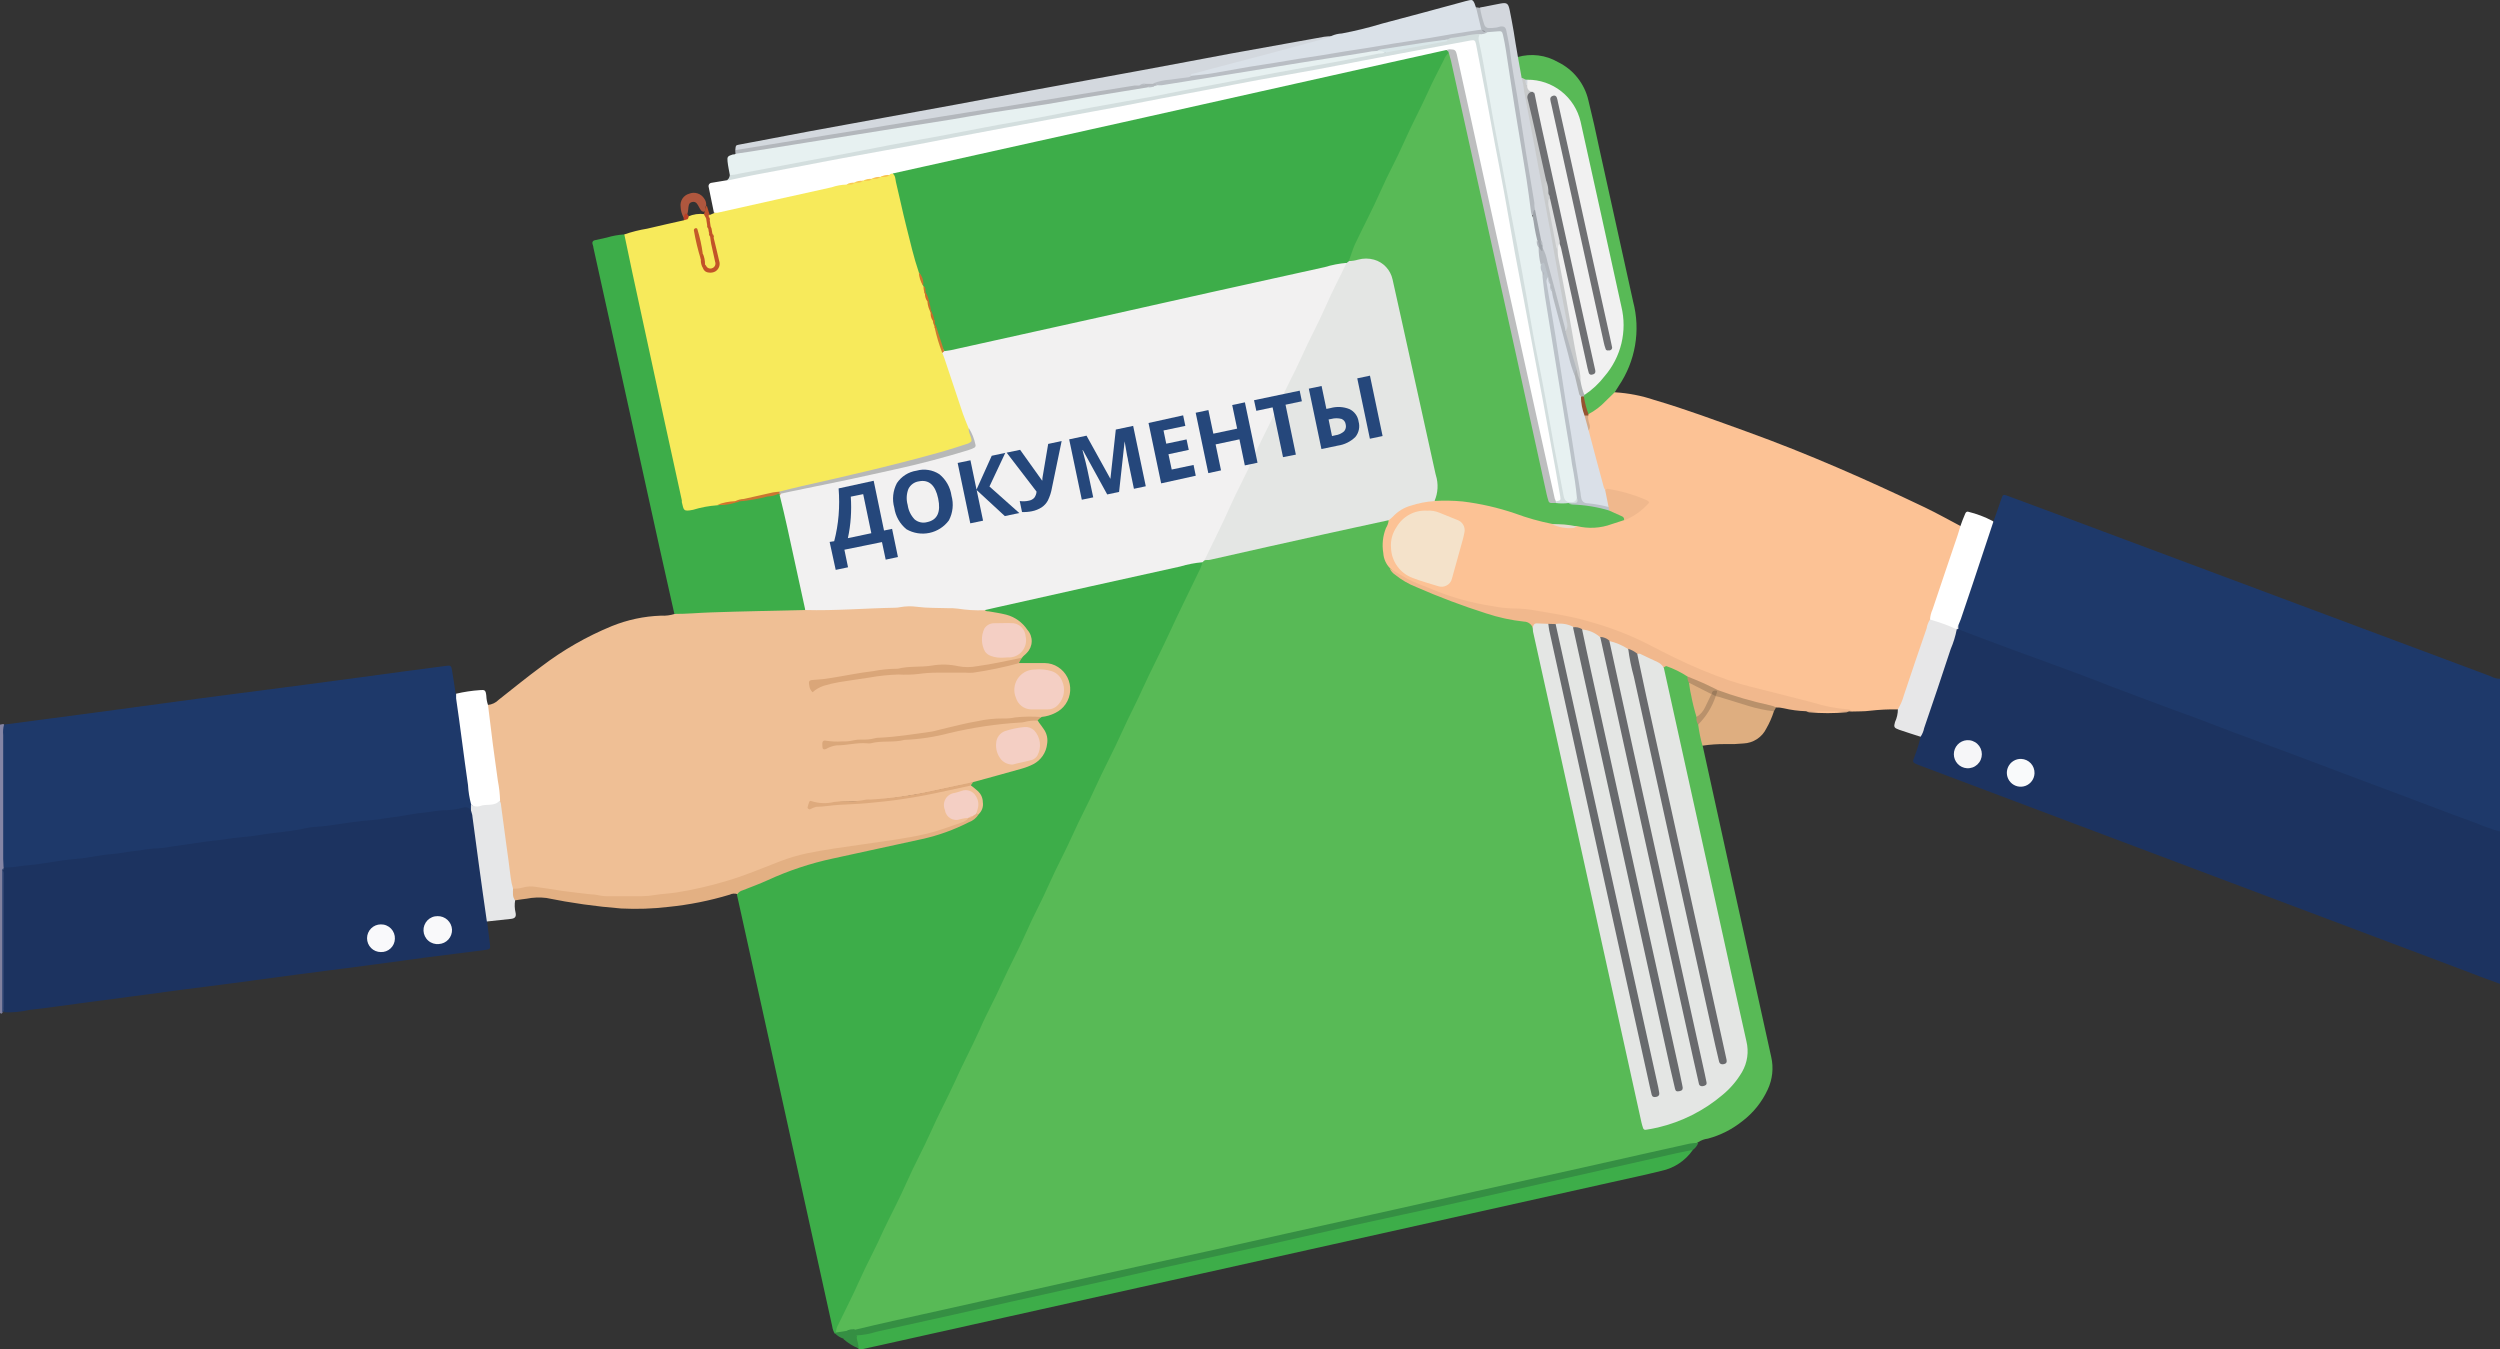 <svg width="176" height="95" viewBox="0 0 176 95" fill="none" xmlns="http://www.w3.org/2000/svg">
<rect x="0" y="0" width="176" height="95" fill="#333333" stroke="none"/>
<g clip-path="url(#clip0)">
<path d="M176.011 69.269C175.052 68.919 174.088 68.569 173.135 68.192L141.811 56.397L135.186 53.901C134.517 53.648 134.651 53.669 134.822 53.147C134.983 52.731 135.112 52.303 135.208 51.867C135.154 51.675 135.154 51.472 135.208 51.28C135.968 48.961 136.691 46.626 137.596 44.36C137.638 44.298 137.693 44.247 137.757 44.21C137.821 44.179 137.89 44.159 137.961 44.15C139.02 44.422 140.056 44.782 141.056 45.227C152.302 49.418 163.549 53.664 174.795 57.85C175.265 57.944 175.692 58.189 176.011 58.55V69.269Z" fill="#1C3360"/>
<path d="M176.011 58.55C175.411 58.377 174.822 58.166 174.249 57.92C173.178 57.543 172.107 57.135 171.062 56.736L168.315 55.698C167.753 55.483 167.185 55.283 166.623 55.068C164.877 54.412 163.126 53.745 161.38 53.093L157.235 51.554C156.356 51.226 155.489 50.882 154.616 50.554L152.924 49.94C152.147 49.655 151.381 49.364 150.61 49.074L148.612 48.321C147.258 47.782 145.935 47.293 144.553 46.787L141.608 45.711C140.354 45.248 139.107 44.775 137.859 44.301C137.787 44.218 137.742 44.115 137.73 44.005C137.798 43.495 137.936 42.996 138.143 42.525C138.678 40.911 139.214 39.297 139.749 37.682C139.872 37.338 139.926 36.929 140.328 36.746C140.526 36.181 140.719 35.611 140.922 35.046C141.002 34.825 141.051 34.804 141.27 34.884L144.649 36.138L175.363 47.616C175.561 47.726 175.784 47.785 176.011 47.788V58.55Z" fill="#1E396A"/>
<path d="M0 51.016L0.236 50.968C0.257 50.98 0.274 50.999 0.284 51.022C0.37 51.108 0.437 51.212 0.481 51.325C0.525 51.439 0.546 51.561 0.541 51.683C0.541 54.734 0.594 57.78 0.509 60.831L0.412 61.068C0.371 61.142 0.31 61.203 0.236 61.245C0.2 61.267 0.159 61.278 0.118 61.278C0.076 61.278 0.036 61.267 0 61.245V51.016Z" fill="#8585A4"/>
<path d="M0 61.24H0.15C0.38 61.456 0.332 61.735 0.332 61.999C0.332 64.84 0.332 67.679 0.332 70.517C0.379 70.784 0.323 71.059 0.177 71.286C0.162 71.316 0.142 71.344 0.118 71.367C0.075 71.357 0.035 71.339 0 71.313V61.24Z" fill="#81819E"/>
<path d="M34.344 49.628C34.635 49.602 34.906 49.472 35.11 49.262C36.106 48.477 37.092 47.675 38.114 46.922C39.639 45.759 41.307 44.802 43.079 44.075C44.176 43.632 45.341 43.384 46.522 43.343C46.856 43.362 47.189 43.32 47.508 43.219C47.577 43.131 47.665 43.06 47.767 43.013C47.869 42.967 47.98 42.945 48.092 42.95C49.007 42.977 49.907 42.762 50.823 42.794C52.266 42.831 53.711 42.79 55.15 42.671C55.661 42.648 56.172 42.661 56.682 42.708C57.126 42.661 57.574 42.648 58.02 42.671C59.889 42.671 61.769 42.515 63.617 42.434C64.966 42.375 66.327 42.525 67.676 42.601C68.164 42.628 68.656 42.633 69.144 42.703C69.584 42.841 70.036 42.94 70.493 42.999C70.905 43.039 71.303 43.174 71.654 43.395C72.005 43.615 72.301 43.914 72.517 44.269C73.053 45.119 72.85 45.931 71.982 46.491C71.018 46.658 70.081 46.938 69.112 47.078C68.45 47.156 67.783 47.172 67.119 47.126C65.476 47.126 63.835 47.223 62.203 47.417C60.928 47.53 59.67 47.772 58.406 47.955C58.128 48.002 57.854 48.073 57.587 48.165C58.542 47.885 59.521 47.692 60.511 47.589C62.432 47.252 64.382 47.097 66.332 47.126C68.135 47.173 69.937 46.975 71.688 46.539C72.231 46.425 72.788 46.385 73.342 46.421C74.665 46.464 75.543 47.293 75.57 48.509C75.597 49.725 74.654 50.597 73.321 50.661C72.705 50.576 72.081 50.585 71.468 50.688C69.101 50.753 66.857 51.522 64.533 51.834C62.615 52.087 60.682 52.2 59.215 52.324C61.657 52.066 64.57 52.023 67.441 51.248C69.21 50.849 71.015 50.623 72.828 50.575C72.903 50.567 72.978 50.567 73.053 50.575C73.164 50.606 73.266 50.661 73.353 50.737C74.221 51.813 74.183 53.11 73.101 53.766C71.688 54.571 70.111 55.042 68.49 55.144C67.066 55.364 65.679 55.762 64.254 55.978C62.62 56.27 60.965 56.428 59.306 56.451C58.77 56.451 58.304 56.693 57.86 56.591C61.218 56.504 64.558 56.079 67.832 55.321C68.003 55.278 68.174 55.24 68.367 55.208C68.597 55.252 68.81 55.359 68.984 55.516C69.158 55.673 69.286 55.875 69.355 56.099C69.423 56.324 69.429 56.563 69.372 56.791C69.315 57.019 69.197 57.227 69.031 57.393C68.965 57.412 68.894 57.412 68.828 57.393C68.528 57.178 68.694 56.855 68.64 56.586C68.56 56.204 68.373 55.875 67.933 55.94C67.494 56.005 66.953 56.01 66.809 56.591C66.686 57.07 67.017 57.42 67.558 57.441C67.826 57.441 68.158 57.318 68.265 57.732C68.195 57.846 68.102 57.945 67.993 58.023C67.883 58.101 67.759 58.155 67.628 58.184C65.978 58.779 64.269 59.192 62.53 59.416C59.316 59.954 56.103 60.342 53.083 61.638C49.779 63.022 46.199 63.61 42.629 63.355C41.097 63.245 39.573 63.055 38.061 62.785C37.666 62.717 37.262 62.717 36.867 62.785C36.737 62.817 36.602 62.824 36.469 62.803C36.337 62.783 36.21 62.736 36.095 62.666C35.64 62.209 35.71 61.59 35.63 61.052C35.415 59.513 35.185 57.969 35.014 56.424C34.703 54.45 34.478 52.469 34.194 50.505C34.137 50.359 34.12 50.2 34.147 50.046C34.173 49.891 34.242 49.746 34.344 49.628Z" fill="#EFBF95"/>
<path d="M133.612 49.94C132.952 49.929 132.292 49.962 131.636 50.037C131.229 50.091 130.806 50.075 130.388 50.091C125.942 49.648 121.612 48.405 117.605 46.421C114.978 44.997 112.15 43.987 109.218 43.424C107.66 43.166 106.069 43.182 104.527 42.827C102.124 42.357 99.824 41.458 97.736 40.174C96.944 39.636 96.954 37.752 97.377 37.021C97.461 36.892 97.534 36.757 97.597 36.617C98.427 35.428 99.675 35.164 100.998 35.084C102.707 34.962 104.423 35.182 106.048 35.729C107.119 36.052 108.19 36.402 109.304 36.682C109.834 36.961 110.449 37.032 111.028 36.881C112.099 36.982 113.18 36.839 114.188 36.461C114.598 36.289 114.986 36.069 115.345 35.804C115.473 35.729 115.661 35.654 115.645 35.482C115.629 35.309 115.43 35.288 115.291 35.229C114.515 34.895 113.658 34.814 112.86 34.545C112.67 34.355 112.548 34.107 112.512 33.84C112.249 32.689 111.815 31.586 111.649 30.413C111.724 30.036 111.58 29.67 111.649 29.294C111.664 29.227 111.689 29.164 111.724 29.105C112.19 28.653 112.726 28.271 113.181 27.798C113.24 27.715 113.324 27.653 113.42 27.621C113.516 27.589 113.62 27.589 113.717 27.62C114.652 27.677 115.576 27.858 116.464 28.158C118.686 28.809 120.85 29.622 123.03 30.407C127.287 31.946 131.422 33.77 135.502 35.718C136.365 36.133 137.2 36.601 138.046 37.047C138.298 37.338 138.148 37.645 138.046 37.925C137.366 39.824 136.756 41.756 136.092 43.661C135.51 45.483 134.906 47.302 134.281 49.117C134.137 49.402 134.11 49.876 133.612 49.94Z" fill="#FCC295"/>
<path d="M43.952 16.503C44.475 16.322 45.012 16.187 45.558 16.099C46.415 15.89 47.283 15.707 48.145 15.508C48.242 15.416 48.306 15.292 48.44 15.244C48.804 15.081 49.206 15.023 49.602 15.077C49.73 15.142 49.762 15.276 49.837 15.384C49.882 15.5 49.9 15.625 49.891 15.75C49.89 15.874 49.928 15.996 49.998 16.099C50.016 16.194 50.027 16.289 50.03 16.385C50.03 16.524 50.153 16.632 50.153 16.772C50.23 17.274 50.339 17.77 50.48 18.257C50.56 18.569 50.598 18.844 50.266 18.989C50.202 19.024 50.131 19.045 50.058 19.05C49.985 19.055 49.913 19.043 49.844 19.017C49.777 18.99 49.715 18.948 49.665 18.895C49.615 18.842 49.577 18.779 49.554 18.709C49.479 18.445 49.436 18.171 49.361 17.907C49.311 17.542 49.23 17.182 49.12 16.831C49.275 17.208 49.297 17.719 49.457 18.198C49.505 18.408 49.457 18.639 49.623 18.822C49.662 18.884 49.714 18.936 49.775 18.974C49.836 19.013 49.905 19.038 49.976 19.047C50.048 19.055 50.121 19.048 50.19 19.025C50.258 19.002 50.321 18.964 50.373 18.914C50.619 18.752 50.56 18.51 50.485 18.257C50.346 17.789 50.255 17.316 50.159 16.842C50.165 16.722 50.133 16.603 50.068 16.503C50.034 16.393 50.016 16.279 50.014 16.164C49.998 16.081 49.965 16.002 49.918 15.933C49.902 15.826 49.902 15.717 49.918 15.61C49.922 15.502 49.898 15.394 49.848 15.298C49.832 15.245 49.832 15.189 49.848 15.136C49.88 15.082 49.918 15.082 49.961 15.136L50.309 14.986C50.505 14.774 50.764 14.63 51.048 14.577C53.774 13.979 56.489 13.339 59.22 12.774C59.306 12.754 59.394 12.745 59.483 12.747C59.669 12.78 59.859 12.78 60.045 12.747C60.101 12.728 60.158 12.714 60.216 12.704C60.387 12.695 60.555 12.659 60.714 12.597C60.768 12.576 60.823 12.564 60.88 12.559C61.021 12.558 61.16 12.532 61.293 12.483C61.345 12.464 61.398 12.45 61.453 12.44C61.618 12.423 61.781 12.383 61.935 12.322C61.99 12.301 62.048 12.289 62.107 12.284C62.291 12.265 62.471 12.22 62.642 12.15C62.706 12.131 62.774 12.126 62.841 12.135C62.907 12.144 62.971 12.168 63.028 12.204C63.264 12.444 63.408 12.76 63.435 13.097C63.874 15.093 64.388 17.079 64.929 19.054C64.952 19.373 65.03 19.686 65.159 19.979C65.185 20.036 65.205 20.096 65.218 20.157C65.226 20.343 65.27 20.525 65.347 20.695C65.383 20.877 65.432 21.057 65.491 21.233C65.63 21.665 65.762 22.099 65.888 22.535C65.909 22.688 65.953 22.836 66.016 22.976C66.016 23.041 66.043 23.1 66.059 23.159C66.268 23.697 66.332 24.3 66.594 24.827C66.992 25.794 67.337 26.782 67.628 27.787C67.906 28.61 68.239 29.401 68.469 30.251C68.662 31.354 68.667 31.354 67.601 31.688C63.595 32.942 59.504 33.813 55.423 34.739C55.246 34.777 55.08 34.83 54.888 34.863C53.854 35.035 52.836 35.288 51.813 35.519C51.385 35.592 50.962 35.698 50.55 35.837C50.014 35.917 49.511 36.09 48.98 36.165C48.199 36.273 47.958 36.133 47.765 35.309C47.267 33.157 46.822 31.037 46.356 28.901C45.558 25.193 44.75 21.486 43.946 17.778C43.834 17.321 43.647 16.901 43.952 16.503Z" fill="#F7EA5B"/>
<path d="M0.252 61.068C0.252 60.869 0.225 60.664 0.225 60.465V51.743C0.201 51.497 0.221 51.249 0.284 51.011L6.571 50.182L14.181 49.154L21.775 48.164C23.955 47.879 26.14 47.578 28.325 47.282L31.436 46.873C31.725 46.835 31.768 46.873 31.822 47.18C31.913 47.718 31.993 48.283 32.079 48.837C32.523 49.246 32.454 49.816 32.523 50.333C32.802 52.431 33.145 54.519 33.353 56.623C33.352 56.789 33.291 56.95 33.182 57.075C31.575 57.333 29.926 57.468 28.298 57.71C25.401 58.151 22.487 58.49 19.585 58.883C16.372 59.313 13.158 59.739 9.945 60.137C7.412 60.454 4.884 60.82 2.351 61.17C1.89 61.234 1.425 61.251 0.959 61.315C0.83 61.347 0.694 61.341 0.569 61.297C0.443 61.253 0.333 61.173 0.252 61.068Z" fill="#1E396A"/>
<path d="M43.952 16.503C44.145 17.418 44.332 18.338 44.53 19.253L46.812 29.789L48.001 35.224C47.998 35.267 47.998 35.31 48.001 35.353C48.145 35.918 48.086 36.031 48.788 35.891C49.34 35.721 49.909 35.614 50.485 35.573C50.987 35.515 51.483 35.416 51.969 35.277C52.874 35.154 53.752 34.89 54.647 34.739C54.714 34.715 54.788 34.715 54.855 34.739C54.962 34.776 55.053 34.848 55.112 34.944C55.452 36.053 55.726 37.181 55.932 38.323C56.226 39.539 56.467 40.766 56.735 41.987C56.805 42.31 56.928 42.649 56.66 42.945C54.465 42.999 52.269 43.037 50.073 43.112C49.205 43.139 48.343 43.225 47.476 43.22C47.119 41.627 46.762 40.032 46.405 38.436C45.501 34.314 44.593 30.189 43.679 26.06C43.043 23.19 42.408 20.309 41.772 17.418C41.772 17.327 41.724 17.246 41.708 17.154C41.701 17.128 41.7 17.099 41.704 17.072C41.709 17.044 41.72 17.018 41.736 16.995C41.751 16.972 41.772 16.953 41.796 16.939C41.82 16.924 41.846 16.915 41.874 16.912L42.72 16.724C43.121 16.604 43.534 16.53 43.952 16.503Z" fill="#3DAD49"/>
<path d="M59.6 12.995C59.245 13.003 58.892 13.067 58.556 13.183C55.878 13.77 53.201 14.378 50.523 14.975C50.436 14.983 50.348 14.983 50.261 14.975C50.137 14.373 50.009 13.77 49.891 13.167C49.881 13.135 49.879 13.101 49.884 13.068C49.889 13.034 49.901 13.002 49.919 12.974C49.937 12.946 49.962 12.922 49.99 12.904C50.019 12.887 50.05 12.875 50.084 12.871L51.187 12.688C51.824 12.15 52.638 12.15 53.388 12.016C56.002 11.513 58.62 11.022 61.244 10.541C65.63 9.729 70.016 8.895 74.403 8.077C78.355 7.34 82.307 6.581 86.254 5.838C91.754 4.805 97.26 3.799 102.754 2.734L102.952 2.707C104.023 2.583 104.023 2.594 104.211 3.621C105.196 8.814 106.155 14.012 107.129 19.226C107.933 23.531 108.736 27.835 109.529 32.14C109.738 33.053 109.897 33.976 110.005 34.906C110.032 35.277 109.93 35.476 109.529 35.444C109.41 35.382 109.309 35.291 109.235 35.179C109.161 35.067 109.117 34.938 109.106 34.804C108.12 30.399 107.144 25.99 106.176 21.578C105.348 17.847 104.525 14.116 103.707 10.385C103.263 8.357 102.808 6.328 102.363 4.299C102.288 3.944 102.186 3.691 101.753 3.842C99.787 4.407 97.768 4.768 95.776 5.214L75.581 9.718L63.879 12.274C63.538 12.382 63.17 12.365 62.84 12.226C62.801 12.218 62.76 12.221 62.722 12.236C62.684 12.25 62.651 12.274 62.626 12.306C62.439 12.446 62.187 12.306 61.999 12.446H61.941C61.769 12.586 61.534 12.446 61.368 12.581C61.191 12.72 60.955 12.581 60.779 12.715H60.72C60.553 12.855 60.318 12.715 60.152 12.85C60.013 13.006 59.798 12.866 59.6 12.995Z" fill="white"/>
<path d="M51.38 12.322C51.326 12.005 51.251 11.687 51.219 11.365C51.187 11.042 51.219 10.988 51.589 10.875C51.653 10.875 51.717 10.875 51.781 10.832C51.899 10.668 52.076 10.558 52.274 10.525C55.343 10.052 58.406 9.546 61.475 9.051C64.152 8.615 66.857 8.168 69.551 7.743C73.016 7.205 76.475 6.629 79.935 6.086C80.171 6.02 80.413 5.975 80.658 5.951C80.884 5.955 81.109 5.916 81.322 5.838H81.547C84.476 5.365 87.406 4.886 90.34 4.434C92.547 4.09 94.737 3.621 96.965 3.422C97.195 3.449 97.468 3.422 97.501 3.74C96.59 4.186 95.583 4.219 94.614 4.402C92.536 4.807 90.454 5.198 88.37 5.575C85.371 6.113 82.382 6.705 79.383 7.254C76.909 7.711 74.435 8.19 71.96 8.647C68.947 9.207 65.932 9.774 62.915 10.348C60.238 10.853 57.533 11.348 54.845 11.87C53.827 12.069 52.799 12.209 51.792 12.462C51.717 12.478 51.639 12.473 51.567 12.449C51.494 12.424 51.43 12.381 51.38 12.322Z" fill="#E7F1F1"/>
<path d="M113.685 27.604L113.031 28.244C112.684 28.611 112.278 28.919 111.832 29.154C111.296 28.906 111.473 28.368 111.36 27.948C111.365 27.874 111.384 27.801 111.414 27.733C111.799 27.195 112.362 26.802 112.779 26.275C113.298 25.643 113.665 24.898 113.851 24.101C114.037 23.302 114.037 22.472 113.851 21.674C113.186 18.408 112.421 15.163 111.708 11.908C111.494 10.923 111.28 9.944 111.055 8.959C110.939 8.154 110.556 7.411 109.968 6.852C109.38 6.292 108.622 5.949 107.815 5.876C107.729 5.876 107.644 5.827 107.553 5.817C107.479 5.809 107.405 5.797 107.333 5.779C107.188 5.73 107.062 5.636 106.974 5.51C106.828 5.292 106.739 5.04 106.717 4.779C106.694 4.517 106.739 4.254 106.846 4.014C107.317 3.88 107.811 3.842 108.298 3.903C108.785 3.964 109.254 4.122 109.679 4.369C110.213 4.628 110.684 5.004 111.054 5.47C111.425 5.935 111.687 6.479 111.821 7.06C112.099 8.184 112.356 9.32 112.592 10.455C113.385 14.042 114.179 17.639 114.975 21.244C115.238 22.246 115.283 23.292 115.108 24.314C114.934 25.335 114.543 26.306 113.963 27.163C113.888 27.292 113.781 27.448 113.685 27.604Z" fill="#58BA56"/>
<path d="M51.765 10.568C51.797 10.24 51.792 10.229 52.012 10.186L54.154 9.782C56.01 9.424 57.867 9.077 59.724 8.744L67.296 7.361C69.154 7.016 71.013 6.661 72.871 6.322L80.417 4.939C82.495 4.557 84.567 4.159 86.645 3.772L93.222 2.588C93.399 2.564 93.578 2.552 93.757 2.55C93.704 3.008 93.307 2.986 93.013 3.088C90.528 3.772 88.037 4.423 85.542 5.058C84.963 5.157 84.396 5.316 83.85 5.531C82.993 5.79 82.088 5.795 81.22 6.01C81.045 6.055 80.865 6.072 80.684 6.059C80.486 6.059 80.326 6.155 80.149 6.182C78.596 6.398 77.054 6.672 75.506 6.914C73.632 7.205 71.757 7.501 69.888 7.818C68.126 8.114 66.359 8.383 64.597 8.679C62.835 8.975 60.934 9.26 59.108 9.556C57.035 9.89 54.962 10.213 52.901 10.562C52.527 10.645 52.14 10.647 51.765 10.568Z" fill="#D3D8DE"/>
<path d="M83.855 5.349C83.812 5.203 83.93 5.209 84.005 5.187L85.29 4.843L89.537 3.724L93.521 2.647C93.603 2.616 93.68 2.574 93.752 2.524C93.977 2.425 94.219 2.369 94.464 2.357C95.425 2.175 96.376 1.942 97.313 1.657C99.166 1.173 101.014 0.667 102.861 0.167C103.054 0.113 103.247 0.059 103.445 0.016C103.643 -0.027 103.702 0.016 103.798 0.215C103.841 0.317 103.873 0.425 103.911 0.533C104.129 0.743 104.282 1.013 104.351 1.309C104.419 1.605 104.4 1.915 104.297 2.201C103.263 2.647 102.154 2.642 101.046 2.836C97.736 3.422 94.394 3.788 91.085 4.375C88.873 4.768 86.64 5.074 84.423 5.451C84.327 5.481 84.225 5.488 84.126 5.47C84.027 5.452 83.934 5.411 83.855 5.349Z" fill="#DAE1E8"/>
<path d="M51.38 12.322C51.603 12.32 51.824 12.287 52.038 12.226C53.699 11.924 55.353 11.601 57.014 11.289C58.192 11.069 59.375 10.854 60.548 10.622C61.989 10.337 63.429 10.057 64.87 9.81C66.311 9.562 67.714 9.271 69.128 9.008C70.654 8.706 72.186 8.47 73.717 8.168C74.788 7.964 75.897 7.738 76.989 7.539C78.366 7.286 79.742 7.049 81.118 6.802C81.798 6.678 82.473 6.527 83.148 6.398L86.554 5.752C87.625 5.543 88.734 5.322 89.821 5.123L94.609 4.251C95.417 4.106 96.215 3.934 97.029 3.778C97.179 3.778 97.34 3.745 97.49 3.729C97.559 3.63 97.65 3.548 97.756 3.49C97.862 3.432 97.98 3.4 98.1 3.396C99.37 3.137 100.655 2.96 101.913 2.664C102.654 2.444 103.422 2.334 104.195 2.335C104.471 2.946 104.635 3.603 104.677 4.273C105.667 9.68 106.696 15.083 107.697 20.485C108.527 24.994 109.395 29.493 110.203 34.002C110.295 34.503 110.332 35.078 111.082 34.981C111.494 35.703 110.819 35.52 110.519 35.676C110.196 35.747 109.858 35.689 109.577 35.514C109.545 35.49 109.523 35.454 109.515 35.415C109.507 35.375 109.514 35.334 109.534 35.299C109.877 35.224 109.882 35.224 109.839 34.944C109.732 34.303 109.62 33.669 109.507 33.034L108.575 27.965C108.356 26.802 108.131 25.64 107.911 24.478C107.692 23.316 107.478 22.159 107.258 20.997C107.055 19.92 106.84 18.844 106.642 17.768C106.39 16.385 106.155 15.002 105.903 13.619C105.689 12.435 105.453 11.252 105.228 10.068C105.003 8.884 104.8 7.743 104.58 6.581C104.361 5.419 104.136 4.262 103.911 3.1C103.857 2.841 103.793 2.804 103.541 2.847L99.348 3.627L95.942 4.267C94.871 4.472 93.8 4.692 92.729 4.886C91.353 5.144 89.971 5.376 88.594 5.629C87.416 5.844 86.238 6.081 85.06 6.307L81.654 6.952L78.542 7.555L73.69 8.448L70.809 8.986L67.296 9.648C66.225 9.853 65.154 10.068 64.083 10.267C62.476 10.563 60.87 10.843 59.3 11.139C58.358 11.311 57.421 11.494 56.483 11.677L53.013 12.333C52.403 12.452 51.792 12.591 51.187 12.715C51.294 12.611 51.363 12.472 51.38 12.322Z" fill="#D3DEDE"/>
<path d="M33.171 56.645C33.048 56.193 32.973 55.729 32.947 55.262C32.652 53.233 32.411 51.199 32.111 49.171C32.111 49.058 32.111 48.945 32.111 48.837C32.664 48.707 33.226 48.623 33.793 48.584C34.135 48.552 34.194 48.584 34.237 48.988C34.244 49.206 34.284 49.422 34.355 49.628C34.473 50.553 34.58 51.479 34.698 52.404C34.816 53.33 34.939 54.116 35.051 54.977C35.14 55.434 35.192 55.899 35.206 56.365C35.106 56.535 34.968 56.681 34.803 56.791C34.639 56.9 34.452 56.971 34.256 56.998C34.06 57.025 33.861 57.007 33.673 56.946C33.486 56.885 33.314 56.782 33.171 56.645Z" fill="white"/>
<path d="M135.872 43.618C135.887 43.374 135.947 43.135 136.049 42.913C136.627 41.18 137.216 39.458 137.8 37.731C137.88 37.5 137.944 37.263 138.014 37.032C138.084 36.8 138.234 36.445 138.352 36.16C138.384 36.074 138.464 35.993 138.56 36.025C139.162 36.172 139.743 36.392 140.29 36.682C140.306 36.697 140.32 36.713 140.333 36.73C139.846 38.194 139.364 39.657 138.876 41.116L138.041 43.591C137.987 43.736 137.923 43.882 137.864 44.027C137.805 44.172 137.864 44.226 137.757 44.301C137.411 44.35 137.059 44.314 136.73 44.195C136.402 44.075 136.107 43.877 135.872 43.618Z" fill="white"/>
<path d="M106.862 4.014C106.947 4.504 107.033 4.993 107.124 5.483C107.309 5.701 107.433 5.965 107.483 6.247C108.554 11.671 109.448 17.116 110.487 22.535C110.546 22.837 110.627 23.17 110.273 23.369C109.979 23.299 109.946 23.03 109.882 22.804C109.395 21.061 108.961 19.296 108.458 17.552C108.432 17.486 108.414 17.418 108.404 17.348C108.378 17.173 108.334 17.002 108.27 16.837C108.053 16.137 107.915 15.415 107.858 14.684C107.269 11.197 106.787 7.689 106.16 4.208C106.074 3.67 106.021 3.132 105.919 2.626C105.871 2.373 105.801 2.125 105.426 2.115C104.463 2.115 104.457 2.077 104.205 1.146C104.152 0.952 103.97 0.732 104.205 0.527L105.646 0.247C106.091 0.167 106.182 0.247 106.278 0.694C106.374 1.141 106.471 1.7 106.562 2.206C106.658 2.825 106.755 3.417 106.862 4.014Z" fill="#D3D7DD"/>
<path d="M51.765 10.568L54.191 10.175L56.034 9.874L58.267 9.508L60.238 9.191L62.407 8.835L66.278 8.206L69.042 7.765C69.701 7.662 70.359 7.566 71.013 7.458L73.246 7.092L77.059 6.473L79.881 6.021C79.994 6.021 80.106 6.021 80.219 6.021C80.331 5.908 80.508 6.021 80.62 5.903H81.156C81.311 5.828 81.44 5.79 81.429 6.037C81.386 6.043 81.343 6.043 81.3 6.037C81.145 6.172 80.925 6.037 80.765 6.156L76.427 6.861C75.506 7.017 74.59 7.189 73.669 7.34C72.373 7.544 71.077 7.727 69.781 7.931C68.86 8.077 67.944 8.254 67.023 8.405C66.102 8.556 65.138 8.701 64.195 8.852L60.334 9.47L56.719 10.046L52.901 10.66L51.781 10.826C51.765 10.746 51.765 10.66 51.765 10.568Z" fill="#B3B7BC"/>
<path d="M104.195 0.554C104.261 0.949 104.359 1.338 104.489 1.717C104.506 1.795 104.551 1.864 104.615 1.912C104.679 1.959 104.758 1.982 104.837 1.975C104.993 1.977 105.149 1.967 105.303 1.943C105.41 1.943 105.518 1.883 105.625 1.867C105.882 1.835 106 1.916 106.048 2.169C106.144 2.647 106.251 3.126 106.31 3.616C106.433 4.692 106.637 5.725 106.814 6.78C106.926 7.436 107.017 8.098 107.119 8.76C107.221 9.422 107.322 10.079 107.429 10.74C107.537 11.402 107.665 12.188 107.788 12.893C107.863 13.35 107.944 13.813 108.019 14.276C108.019 14.426 108.019 14.588 108.051 14.738C107.917 14.846 108.11 15.131 107.826 15.153C107.429 14.857 107.472 14.399 107.408 13.996C106.872 10.385 106.273 6.78 105.694 3.169C105.614 2.674 105.41 2.454 104.923 2.481C104.855 2.477 104.788 2.463 104.725 2.438C104.593 2.407 104.473 2.34 104.377 2.244C104.333 2.197 104.302 2.139 104.286 2.077C104.163 1.539 104.034 1.033 103.911 0.511L104.195 0.554Z" fill="#B5BAC0"/>
<path d="M48.124 15.314C47.996 15.081 47.925 14.821 47.915 14.555C47.887 14.356 47.931 14.154 48.041 13.986C48.15 13.817 48.317 13.695 48.509 13.64C48.699 13.561 48.912 13.552 49.108 13.615C49.304 13.678 49.472 13.809 49.58 13.985C49.686 14.129 49.733 14.307 49.714 14.485C49.602 14.609 49.746 14.803 49.586 14.91C49.361 14.91 49.302 14.733 49.216 14.588C49.13 14.442 49.034 14.162 48.745 14.216C48.456 14.27 48.477 14.518 48.45 14.754C48.439 14.864 48.418 14.972 48.386 15.077C48.333 15.188 48.239 15.273 48.124 15.314Z" fill="#AF573E"/>
<path d="M49.623 14.916C49.661 14.765 49.623 14.604 49.762 14.485L49.966 15.147H49.912C49.816 15.223 49.912 15.395 49.752 15.443L49.612 15.196C49.58 15.156 49.563 15.105 49.565 15.054C49.567 15.002 49.587 14.953 49.623 14.916Z" fill="#BF532C"/>
<path d="M48.124 15.314C48.166 15.212 48.172 15.088 48.274 15.018C48.472 15.104 48.552 15.233 48.407 15.432L48.14 15.508L48.124 15.314Z" fill="#BB4027"/>
<path d="M97.763 36.639C97.738 36.83 97.672 37.013 97.57 37.177C97.348 37.733 97.284 38.34 97.383 38.931C97.407 39.336 97.576 39.718 97.859 40.007C98.802 40.911 100.001 41.298 101.19 41.756C103.168 42.545 105.218 43.136 107.312 43.521C107.487 43.552 107.651 43.626 107.79 43.737C107.93 43.848 108.039 43.992 108.11 44.156C108.827 46.954 109.4 49.779 110.021 52.593C111.742 60.392 113.463 68.187 115.184 75.978C115.382 76.872 115.58 77.77 115.784 78.669C115.88 79.083 116.078 79.207 116.496 79.126C118.654 78.683 120.604 77.528 122.034 75.844C122.352 75.468 122.575 75.02 122.683 74.538C122.79 74.056 122.779 73.555 122.649 73.078C120.786 64.72 118.933 56.36 117.091 47.998C116.976 47.681 116.948 47.339 117.01 47.008C117.029 46.956 117.057 46.908 117.094 46.868C117.132 46.827 117.177 46.794 117.227 46.772C117.277 46.749 117.331 46.737 117.386 46.736C117.44 46.735 117.495 46.745 117.546 46.766C118.067 46.866 118.54 47.139 118.89 47.54C118.944 47.713 119.035 47.874 119.083 48.078C119.304 48.857 119.482 49.648 119.618 50.446C119.641 50.644 119.696 50.836 119.779 51.017C119.843 51.501 120.181 51.974 119.865 52.485L121.777 61.192C122.744 65.6 123.717 70.007 124.695 74.413C124.871 75.181 124.784 75.987 124.449 76.7C124.046 77.578 123.433 78.344 122.666 78.927C121.95 79.501 121.124 79.921 120.24 80.159C119.997 80.187 119.764 80.272 119.559 80.407C118.703 80.945 117.696 80.988 116.753 81.198C108.613 83.028 100.473 84.846 92.332 86.654C83.971 88.516 75.611 90.374 67.253 92.229C64.956 92.74 62.658 93.278 60.355 93.762H60.141C59.975 93.8 59.809 93.838 59.643 93.886C59.382 93.974 59.097 93.96 58.845 93.849C58.782 93.681 58.76 93.5 58.778 93.322C58.797 93.144 58.856 92.972 58.952 92.821C60.655 89.302 62.321 85.766 64.019 82.242C67.114 75.817 70.166 69.376 73.267 62.957C74.924 59.534 76.563 56.107 78.183 52.674C80.047 48.735 81.975 44.828 83.807 40.873C84.032 40.389 84.278 39.91 84.551 39.447C84.619 39.361 84.71 39.296 84.814 39.259C88.841 38.237 92.916 37.44 96.96 36.504C97.222 36.488 97.522 36.375 97.763 36.639Z" fill="#58BA56"/>
<path d="M84.653 39.582C84.614 39.733 84.564 39.88 84.503 40.023C83.78 41.536 83.025 43.032 82.329 44.554C81.702 45.916 81.001 47.245 80.385 48.601C79.956 49.559 79.458 50.484 79.03 51.442C78.409 52.83 77.686 54.17 77.059 55.553C76.582 56.629 76.025 57.63 75.554 58.695C75.019 59.901 74.381 61.052 73.851 62.258C73.321 63.463 72.737 64.501 72.244 65.642C71.709 66.869 71.055 68.047 70.509 69.269C70.033 70.345 69.438 71.389 68.978 72.47C68.41 73.735 67.751 74.956 67.184 76.237C66.648 77.399 66.048 78.513 65.534 79.675C65.02 80.838 64.356 82.038 63.826 83.243C63.295 84.448 62.755 85.444 62.219 86.568C61.684 87.79 61.03 88.968 60.484 90.195C60.029 91.218 59.52 92.208 59.033 93.214C58.914 93.404 58.851 93.624 58.851 93.849L58.786 93.913C58.681 93.751 58.613 93.567 58.588 93.375C56.928 85.842 55.266 78.309 53.602 70.775L51.883 62.995C51.856 62.575 52.205 62.51 52.478 62.381C55.452 61.007 58.603 60.057 61.839 59.562C63.511 59.319 65.158 58.927 66.76 58.389C67.506 58.096 68.223 57.736 68.903 57.312C69.015 57.208 69.101 57.077 69.151 56.932C69.202 56.786 69.216 56.631 69.192 56.478C69.191 56.336 69.161 56.194 69.105 56.063C69.049 55.932 68.967 55.813 68.865 55.714C68.71 55.564 68.533 55.44 68.362 55.3C68.297 55.133 68.415 55.09 68.538 55.052C69.674 54.74 70.804 54.434 71.939 54.111C72.217 54.034 72.486 53.929 72.743 53.799C73.011 53.66 73.24 53.457 73.41 53.207C73.581 52.957 73.686 52.669 73.717 52.367C73.775 52.034 73.708 51.691 73.53 51.404C73.412 51.216 73.273 51.044 73.144 50.866C73.122 50.815 73.089 50.769 73.048 50.731C72.967 50.452 73.251 50.581 73.326 50.473C73.66 50.44 73.985 50.346 74.285 50.194C74.583 50.053 74.838 49.836 75.024 49.562C75.209 49.289 75.319 48.971 75.34 48.641C75.361 48.311 75.294 47.982 75.145 47.687C74.996 47.392 74.771 47.143 74.494 46.965C74.213 46.781 73.886 46.682 73.551 46.68H71.746C71.612 46.438 71.88 46.416 71.961 46.292C72.041 46.169 72.191 46.082 72.287 45.964C72.5 45.752 72.623 45.467 72.632 45.167C72.641 44.866 72.535 44.574 72.335 44.35C71.985 43.819 71.454 43.436 70.841 43.274C70.434 43.171 70.017 43.112 69.599 43.037C69.492 43.037 69.379 43.037 69.31 42.913C69.513 42.467 69.963 42.477 70.332 42.375C73.198 41.751 76.058 41.1 78.901 40.47C80.417 40.131 81.932 39.787 83.453 39.453C83.844 39.437 84.273 39.227 84.653 39.582Z" fill="#3DAD49"/>
<path d="M0.252 61.068C0.628 61.077 1.005 61.048 1.376 60.982C1.858 60.912 2.346 60.89 2.828 60.815C3.706 60.681 4.579 60.525 5.457 60.455C6.335 60.385 7.064 60.18 7.894 60.126C8.429 60.094 8.965 59.954 9.474 59.911C9.982 59.868 10.518 59.723 11.08 59.728C11.412 59.709 11.741 59.666 12.066 59.599L14.561 59.239C14.979 59.179 15.397 59.158 15.815 59.088C16.645 58.948 17.491 58.921 18.321 58.776C19.392 58.593 20.463 58.555 21.534 58.302C22.005 58.195 22.503 58.205 22.985 58.141C23.58 58.06 24.169 57.979 24.758 57.888C25.261 57.812 25.77 57.759 26.279 57.726C26.681 57.7 27.066 57.603 27.462 57.56C28.234 57.484 28.994 57.285 29.76 57.221C30.296 57.172 30.831 57.038 31.415 57.038C31.814 57.025 32.209 56.964 32.593 56.855C32.697 56.819 32.81 56.819 32.915 56.854C33.019 56.889 33.109 56.957 33.171 57.048C33.292 57.107 33.394 57.199 33.465 57.313C33.536 57.427 33.573 57.559 33.573 57.694C33.857 59.846 34.178 61.967 34.43 64.108C34.485 64.371 34.435 64.646 34.291 64.872C34.36 65.41 34.43 65.948 34.494 66.487C34.532 66.777 34.494 66.831 34.178 66.874C32.764 67.057 31.351 67.234 29.942 67.412C28.416 67.617 26.895 67.832 25.374 68.031C23.853 68.23 22.327 68.418 20.806 68.623C19.285 68.827 17.759 69.037 16.238 69.236C15.07 69.392 13.897 69.532 12.724 69.688L9.152 70.167L5.778 70.614C4.52 70.781 3.261 70.969 2.03 71.103C1.466 71.235 0.888 71.289 0.311 71.265C0.247 71.146 0.225 71.01 0.246 70.877C0.246 67.739 0.246 64.601 0.246 61.466C0.226 61.334 0.245 61.2 0.3 61.079L0.252 61.068Z" fill="#1C3360"/>
<path d="M119.179 80.95C118.655 81.712 117.859 82.241 116.957 82.43C115.789 82.721 114.611 82.968 113.438 83.232L103.472 85.454L92.268 87.951L82.366 90.157L71.157 92.654L61.844 94.731L60.671 94.989C60.631 95.006 60.586 95.01 60.542 95.001C60.499 94.991 60.46 94.968 60.43 94.935C60.327 94.835 60.249 94.711 60.202 94.575C60.154 94.439 60.139 94.293 60.157 94.15C60.175 94.075 60.208 94.006 60.254 93.945C60.304 93.889 60.364 93.841 60.43 93.805C63.536 93.047 66.675 92.395 69.792 91.691C75.865 90.318 81.943 89 88 87.623C94.362 86.209 100.723 84.794 107.081 83.377C110.816 82.548 114.547 81.714 118.274 80.875C118.59 80.805 118.906 80.676 119.179 80.95Z" fill="#3DAD49"/>
<path d="M119.179 80.951C118.644 81.058 118.135 81.16 117.615 81.279C114.963 81.871 112.317 82.468 109.679 83.071L102.513 84.685C100.13 85.223 97.736 85.718 95.348 86.251C93.505 86.66 91.663 87.09 89.821 87.505C87.261 88.075 84.696 88.629 82.136 89.194L77.91 90.152L71.334 91.605L67.168 92.546L61.7 93.757C61.254 93.903 60.791 93.988 60.323 94.01C60.13 93.935 60.05 93.816 60.179 93.617C61.089 93.402 61.994 93.181 62.91 92.982L72.293 90.894C74.076 90.502 75.854 90.093 77.648 89.7C80.101 89.162 82.559 88.624 85.012 88.086C86.838 87.682 88.659 87.262 90.485 86.859L98.24 85.137C100.066 84.728 101.887 84.314 103.713 83.91L111.467 82.188L115.703 81.236C116.775 80.994 117.872 80.746 118.96 80.509C119.158 80.478 119.358 80.46 119.559 80.456C119.486 80.656 119.353 80.829 119.179 80.951Z" fill="#358F43"/>
<path d="M68.903 57.318C68.738 57.586 68.487 57.789 68.19 57.893C67.158 58.42 66.064 58.814 64.934 59.066L58.615 60.444C57.049 60.78 55.524 61.287 54.068 61.956C53.484 62.22 52.879 62.446 52.274 62.682C52.125 62.722 51.995 62.816 51.91 62.946C51.823 62.916 51.73 62.904 51.638 62.911C51.547 62.917 51.457 62.942 51.374 62.984C49.968 63.41 48.525 63.698 47.063 63.845C45.958 63.977 44.844 64.014 43.732 63.958C41.961 63.818 40.199 63.571 38.457 63.215C37.995 63.16 37.527 63.178 37.07 63.269C36.802 63.296 36.535 63.344 36.278 63.382C35.779 63.194 35.876 62.887 36.128 62.559C36.349 62.57 36.572 62.547 36.786 62.489C37.087 62.401 37.404 62.383 37.713 62.435C38.355 62.516 38.987 62.634 39.625 62.725C40.262 62.817 40.942 62.881 41.601 62.962C41.757 62.964 41.913 62.981 42.067 63.011C42.349 63.08 42.639 63.107 42.929 63.091H45.2C45.51 63.089 45.82 63.06 46.126 63.005C46.603 62.925 47.095 62.908 47.577 62.838C48.785 62.645 49.978 62.372 51.15 62.02C52.435 61.644 53.666 61.117 54.898 60.643C55.519 60.402 56.159 60.211 56.81 60.073C58.074 59.809 59.349 59.648 60.623 59.459C62.182 59.222 63.745 59.05 65.282 58.684C66.086 58.496 66.852 58.189 67.633 57.926C67.852 57.873 68.049 57.752 68.196 57.581C68.207 57.557 68.216 57.532 68.222 57.506C68.266 57.434 68.327 57.375 68.399 57.334C68.444 57.302 68.496 57.283 68.55 57.277C68.605 57.272 68.66 57.28 68.71 57.301L68.903 57.318Z" fill="#E3B083"/>
<path d="M118.804 47.632C118.335 47.323 117.829 47.074 117.299 46.889C117.267 46.889 117.198 46.948 117.144 46.98C116.437 46.873 115.896 46.362 115.216 46.179C114.954 46.098 114.745 45.904 114.482 45.818C114.065 45.624 113.658 45.42 113.229 45.28C113.014 45.161 112.788 45.062 112.555 44.984C112.174 44.775 111.769 44.612 111.35 44.5C111.132 44.433 110.91 44.383 110.686 44.349C110.3 44.248 109.908 44.17 109.513 44.118C109.346 44.144 109.176 44.144 109.009 44.118C108.642 44.165 108.271 44.189 107.901 44.188C107.855 44.065 107.773 43.958 107.666 43.883C107.559 43.807 107.432 43.765 107.301 43.763C106.39 43.665 105.493 43.471 104.623 43.182C102.955 42.651 101.316 42.033 99.712 41.331C99.173 41.121 98.669 40.828 98.218 40.464C98.051 40.356 97.919 40.2 97.838 40.018C98.224 40.244 98.598 40.48 98.984 40.696C99.669 41.072 100.414 41.304 101.126 41.61C102.365 42.102 103.655 42.452 104.971 42.654C105.537 42.772 106.113 42.833 106.69 42.837C107.177 42.847 107.663 42.897 108.142 42.988C109.02 43.133 109.893 43.278 110.76 43.467C111.264 43.574 111.751 43.72 112.239 43.86C113.606 44.257 114.931 44.786 116.196 45.441C116.732 45.732 117.31 46.007 117.867 46.286C119.123 46.902 120.414 47.441 121.734 47.901C122.676 48.229 123.651 48.439 124.626 48.692C125.6 48.944 126.607 49.192 127.593 49.45C128.396 49.706 129.226 49.868 130.067 49.935C130.123 49.934 130.178 49.946 130.229 49.969C130.28 49.992 130.325 50.026 130.361 50.069H130.152C129.148 50.163 128.137 50.163 127.132 50.069C126.611 50.052 126.092 49.984 125.584 49.865C125.395 49.818 125.2 49.798 125.006 49.806C124.524 49.87 124.033 49.801 123.587 49.606C122.656 49.419 121.746 49.138 120.871 48.767C120.181 48.423 119.383 48.229 118.804 47.632Z" fill="#F1B88D"/>
<path d="M36.117 62.559C36.117 62.844 36.058 63.14 36.267 63.382C36.217 63.666 36.226 63.957 36.294 64.237C36.358 64.528 36.267 64.657 35.978 64.689L34.275 64.873C34.082 63.522 33.889 62.182 33.707 60.826C33.552 59.718 33.412 58.609 33.262 57.506C33.262 57.35 33.187 57.199 33.155 57.049V56.645C33.244 56.709 33.346 56.751 33.454 56.77C33.561 56.788 33.672 56.783 33.776 56.753C34.226 56.564 34.799 56.806 35.174 56.365C35.244 56.48 35.281 56.612 35.281 56.747L35.635 59.389C35.742 60.186 35.86 60.977 35.951 61.773C35.984 62.039 36.04 62.302 36.117 62.559Z" fill="#E6E7E8"/>
<path d="M135.872 43.618C136.517 43.795 137.148 44.023 137.757 44.301C137.665 44.78 137.521 45.247 137.329 45.695C136.723 47.556 136.092 49.407 135.46 51.259C135.418 51.477 135.332 51.684 135.208 51.867C134.704 51.705 134.19 51.544 133.692 51.372C133.333 51.242 133.312 51.178 133.408 50.834C133.541 50.551 133.61 50.242 133.612 49.929C133.796 49.628 133.936 49.302 134.03 48.961C134.555 47.383 135.09 45.806 135.636 44.231C135.671 44.012 135.751 43.803 135.872 43.618Z" fill="#E7E7E8"/>
<path d="M119.854 52.496C119.717 52.005 119.615 51.506 119.549 51C119.868 50.24 120.297 49.531 120.823 48.897C121.644 49.029 122.45 49.243 123.228 49.537C123.763 49.693 124.417 49.639 124.883 50.075C124.748 50.498 124.568 50.906 124.347 51.291C124.198 51.595 123.97 51.852 123.687 52.037C123.404 52.221 123.077 52.326 122.741 52.34C122.322 52.382 121.902 52.396 121.482 52.383C120.937 52.377 120.393 52.414 119.854 52.496Z" fill="#DEAE80"/>
<path d="M124.883 50.075C124.269 50.004 123.663 49.876 123.073 49.693L121.043 49.068C120.957 49.041 120.871 49.031 120.786 49.009L120.722 48.944C120.705 48.885 120.707 48.823 120.726 48.764C120.745 48.706 120.781 48.654 120.829 48.616L120.909 48.573C122.113 49.017 123.346 49.377 124.599 49.649C124.752 49.675 124.899 49.727 125.033 49.806C124.984 49.897 124.931 49.983 124.883 50.075Z" fill="#B9916B"/>
<path d="M0.257 61.068C0.257 62.946 0.257 64.835 0.257 66.696V71.254H0.209H0.166V61.816C0.166 61.617 0.166 61.412 0.166 61.213L0.257 61.068Z" fill="#1E396A"/>
<path d="M60.179 93.595L60.323 93.988C60.254 94.063 60.216 94.16 60.141 94.236C60.025 94.309 59.89 94.348 59.753 94.348C59.615 94.348 59.481 94.309 59.365 94.236C59.146 94.163 58.948 94.04 58.786 93.875L58.85 93.811L59.632 93.687C59.756 93.579 59.927 93.687 60.045 93.574C60.09 93.57 60.136 93.577 60.179 93.595Z" fill="#358F43"/>
<path d="M59.365 94.257L60.179 94.112C60.186 94.101 60.196 94.092 60.208 94.086C60.219 94.079 60.232 94.076 60.246 94.076C60.259 94.076 60.272 94.079 60.284 94.086C60.295 94.092 60.305 94.101 60.313 94.112C60.313 94.392 60.479 94.65 60.43 94.925C60.04 94.764 59.68 94.539 59.365 94.257Z" fill="#358F43"/>
<path d="M127.159 50.075H130.179C130.122 50.107 130.061 50.131 129.997 50.145C129.115 50.225 128.228 50.225 127.346 50.145C127.281 50.129 127.218 50.105 127.159 50.075Z" fill="#FCC295"/>
<path d="M138.464 54.083C138.216 54.065 137.984 53.953 137.815 53.77C137.645 53.587 137.551 53.346 137.551 53.096C137.551 52.846 137.645 52.605 137.815 52.422C137.984 52.239 138.216 52.127 138.464 52.109C138.599 52.099 138.735 52.117 138.863 52.162C138.991 52.207 139.108 52.278 139.207 52.371C139.306 52.463 139.386 52.575 139.44 52.7C139.494 52.825 139.522 52.96 139.522 53.096C139.522 53.232 139.494 53.367 139.44 53.492C139.386 53.617 139.306 53.729 139.207 53.822C139.108 53.914 138.991 53.985 138.863 54.03C138.735 54.075 138.599 54.093 138.464 54.083Z" fill="#F6F6F8"/>
<path d="M143.23 54.439C143.224 54.632 143.16 54.82 143.048 54.977C142.935 55.135 142.778 55.255 142.598 55.323C142.417 55.391 142.22 55.403 142.032 55.359C141.845 55.314 141.674 55.215 141.543 55.073C141.411 54.931 141.325 54.753 141.294 54.562C141.263 54.37 141.29 54.174 141.37 53.998C141.45 53.822 141.581 53.673 141.745 53.572C141.91 53.47 142.1 53.42 142.293 53.427C142.551 53.437 142.794 53.549 142.97 53.738C143.145 53.928 143.239 54.18 143.23 54.439Z" fill="#F9FAFB"/>
<path d="M137.757 44.301C137.748 44.25 137.753 44.197 137.772 44.149C137.791 44.1 137.823 44.058 137.864 44.027V44.28L137.757 44.301Z" fill="#E7E7E8"/>
<path d="M84.653 39.582C84.121 39.628 83.595 39.729 83.084 39.883C78.767 40.834 74.451 41.795 70.134 42.767L69.288 42.961C68.665 42.983 68.041 42.945 67.424 42.848C67.204 42.821 66.982 42.81 66.76 42.816C66.027 42.789 65.293 42.816 64.559 42.719C64.162 42.664 63.759 42.673 63.365 42.746C63.256 42.769 63.145 42.781 63.033 42.783C60.891 42.821 58.808 43.004 56.692 42.945C56.275 41.015 55.853 39.083 55.428 37.15C55.262 36.391 55.08 35.632 54.893 34.874C54.89 34.838 54.897 34.802 54.913 34.769C54.929 34.737 54.954 34.71 54.984 34.691C56.457 34.266 57.967 34.034 59.461 33.69C62.267 33.039 65.084 32.414 67.842 31.564C68.538 31.349 68.581 31.268 68.34 30.569C68.302 30.419 68.25 30.273 68.185 30.133C68.051 29.799 67.912 29.477 67.794 29.143C67.355 27.835 66.921 26.528 66.482 25.215C66.445 25.091 66.386 24.973 66.337 24.849C66.35 24.733 66.408 24.626 66.498 24.553C67.704 24.166 68.935 23.864 70.183 23.649C77.123 22.103 84.066 20.558 91.01 19.016C91.968 18.801 92.922 18.607 93.875 18.392C94.149 18.287 94.452 18.287 94.726 18.392C95.058 18.709 94.812 19.021 94.673 19.301C93.687 21.378 92.702 23.461 91.706 25.532C89.564 29.918 87.475 34.303 85.413 38.715C85.292 39.031 85.067 39.295 84.776 39.464L84.653 39.582Z" fill="#F2F1F1"/>
<path d="M73.23 49.94C73.01 49.94 72.785 49.94 72.566 49.94C72.331 49.931 72.106 49.849 71.92 49.705C71.734 49.562 71.596 49.364 71.527 49.138C71.433 48.923 71.394 48.687 71.413 48.453C71.432 48.218 71.508 47.992 71.635 47.794C71.761 47.596 71.934 47.433 72.139 47.318C72.343 47.203 72.573 47.141 72.807 47.137C73.226 47.09 73.651 47.13 74.055 47.255C74.213 47.308 74.358 47.395 74.48 47.509C74.602 47.623 74.698 47.762 74.761 47.917C74.89 48.189 74.936 48.493 74.892 48.791C74.848 49.089 74.717 49.368 74.515 49.59C74.419 49.706 74.297 49.798 74.16 49.859C74.022 49.919 73.873 49.947 73.722 49.94C73.567 49.94 73.412 49.94 73.257 49.94H73.23Z" fill="#F4CFC4"/>
<path d="M71.291 53.825C71.143 53.828 70.996 53.799 70.86 53.742C70.724 53.684 70.601 53.599 70.499 53.492C70.361 53.332 70.257 53.145 70.193 52.943C70.129 52.742 70.108 52.529 70.129 52.318C70.138 52.127 70.204 51.943 70.318 51.791C70.433 51.638 70.591 51.523 70.772 51.463C71.213 51.319 71.67 51.225 72.132 51.183C72.255 51.173 72.378 51.189 72.494 51.23C72.61 51.271 72.717 51.335 72.807 51.42C73.025 51.654 73.164 51.95 73.204 52.268C73.245 52.586 73.184 52.909 73.032 53.19C72.949 53.321 72.83 53.423 72.689 53.486C72.201 53.626 71.704 53.707 71.291 53.825Z" fill="#F4CFC4"/>
<path d="M71.939 46.303C71.864 46.432 71.795 46.561 71.725 46.69C70.668 46.978 69.595 47.201 68.512 47.357C68.333 47.371 68.154 47.371 67.976 47.357H65.973C65.529 47.356 65.085 47.386 64.645 47.449C64.181 47.502 63.714 47.514 63.247 47.486C62.559 47.507 61.874 47.579 61.196 47.702C60.495 47.793 59.798 47.922 59.097 48.019C58.724 48.083 58.356 48.169 57.994 48.278C57.702 48.376 57.433 48.532 57.201 48.735C57.066 48.604 56.984 48.428 56.971 48.24C56.907 47.922 56.971 47.874 57.356 47.858C57.753 47.837 58.148 47.792 58.54 47.723C59.504 47.573 60.462 47.363 61.432 47.255C62.019 47.139 62.617 47.08 63.215 47.078C63.997 46.873 64.822 46.986 65.598 46.857C66.215 46.75 66.846 46.765 67.457 46.9C67.895 46.986 68.346 46.986 68.785 46.9C69.856 46.755 70.895 46.518 71.939 46.303Z" fill="#DAA679"/>
<path d="M70.632 46.298C70.336 46.319 70.039 46.279 69.76 46.179C69.592 46.121 69.446 46.012 69.342 45.867C69.209 45.62 69.135 45.346 69.128 45.065C69.12 44.785 69.179 44.506 69.299 44.253C69.37 44.139 69.469 44.044 69.586 43.978C69.703 43.913 69.834 43.877 69.968 43.876C70.434 43.876 70.9 43.849 71.366 43.876C71.587 43.912 71.789 44.021 71.941 44.186C72.092 44.35 72.184 44.562 72.201 44.786C72.247 44.971 72.248 45.165 72.204 45.351C72.161 45.537 72.074 45.71 71.951 45.856C71.829 46.002 71.673 46.116 71.498 46.19C71.323 46.264 71.133 46.295 70.943 46.282L70.632 46.298Z" fill="#F4CFC4"/>
<path d="M73.305 50.478L73.026 50.736C72.714 50.72 72.402 50.753 72.1 50.833C72.014 50.855 71.926 50.866 71.837 50.866C70.154 50.967 68.482 51.216 66.841 51.608C65.808 51.883 64.749 52.044 63.681 52.087C62.899 52.297 62.075 52.119 61.298 52.329C61.211 52.343 61.123 52.343 61.035 52.329C60.318 52.265 59.622 52.48 58.893 52.474C58.629 52.508 58.373 52.596 58.144 52.733C57.983 52.797 57.892 52.733 57.897 52.544C57.889 52.455 57.889 52.365 57.897 52.275C57.901 52.253 57.908 52.232 57.92 52.213C57.931 52.194 57.946 52.178 57.964 52.165C57.982 52.152 58.003 52.142 58.024 52.137C58.046 52.132 58.068 52.132 58.09 52.136C58.486 52.204 58.889 52.224 59.29 52.195C59.556 52.207 59.823 52.182 60.082 52.119C60.258 52.08 60.438 52.061 60.618 52.066C60.951 52.085 61.285 52.052 61.609 51.969C61.696 51.944 61.786 51.934 61.876 51.936C63.119 51.883 64.345 51.678 65.577 51.506C65.818 51.468 66.048 51.388 66.289 51.334C67.135 51.14 67.971 50.909 68.828 50.769C69.415 50.639 70.015 50.575 70.616 50.58C70.904 50.59 71.192 50.565 71.473 50.505C72.082 50.44 72.695 50.431 73.305 50.478Z" fill="#DAA77A"/>
<path d="M68.715 57.301L68.474 57.452C68.405 57.538 68.276 57.506 68.201 57.581C68.004 57.586 67.808 57.615 67.617 57.667C67.503 57.712 67.38 57.731 67.257 57.721C67.135 57.711 67.016 57.674 66.91 57.611C66.805 57.548 66.714 57.462 66.647 57.359C66.579 57.256 66.535 57.139 66.519 57.016C66.467 56.892 66.444 56.758 66.452 56.624C66.46 56.489 66.5 56.359 66.568 56.243C66.636 56.126 66.73 56.028 66.842 55.955C66.954 55.882 67.082 55.836 67.216 55.822C67.387 55.789 67.553 55.719 67.719 55.671C67.897 55.608 68.09 55.61 68.267 55.675C68.444 55.739 68.593 55.864 68.688 56.026C68.77 56.146 68.827 56.281 68.856 56.423C68.884 56.566 68.884 56.712 68.854 56.855C68.818 57.007 68.771 57.156 68.715 57.301Z" fill="#F4CFC4"/>
<path d="M68.512 55.058L68.335 55.305L66.643 55.671C65.625 55.897 64.602 56.102 63.569 56.252C62.733 56.381 61.898 56.462 61.057 56.543C60.393 56.607 59.729 56.618 59.065 56.661C58.529 56.693 57.994 56.796 57.458 56.801C57.31 56.838 57.167 56.896 57.035 56.973C56.955 57.005 56.837 56.914 56.853 56.833C56.884 56.704 56.923 56.576 56.971 56.451C56.977 56.437 56.985 56.425 56.996 56.414C57.007 56.404 57.02 56.396 57.034 56.391C57.048 56.386 57.063 56.384 57.078 56.385C57.093 56.386 57.108 56.39 57.121 56.398C57.641 56.565 58.197 56.586 58.727 56.457C59.015 56.42 59.305 56.402 59.595 56.403C60.062 56.43 60.531 56.392 60.987 56.29C61.075 56.281 61.163 56.281 61.25 56.29C62.711 56.208 64.164 56.006 65.593 55.687L68.512 55.058Z" fill="#DEAA7D"/>
<path d="M73.021 50.731L73.117 50.866L73.021 50.731Z" fill="#DAA77A"/>
<path d="M109.534 35.412C109.831 35.452 110.132 35.452 110.428 35.412C111.044 35.622 111.66 35.175 112.297 35.444C112.629 35.551 112.967 35.637 113.31 35.703C113.589 35.76 113.855 35.871 114.092 36.031C114.29 36.165 114.52 36.305 114.349 36.612L113.47 36.897C112.678 37.191 111.816 37.238 110.996 37.032C110.414 37.059 109.83 37.009 109.261 36.881C108.373 36.705 107.501 36.459 106.653 36.144C105.46 35.739 104.229 35.457 102.979 35.304C102.317 35.241 101.651 35.228 100.987 35.267C100.919 34.317 100.786 33.373 100.591 32.442C99.696 28.454 98.834 24.456 97.945 20.464C97.886 20.206 97.822 19.926 97.742 19.683C97.653 19.308 97.431 18.979 97.117 18.758C96.803 18.537 96.419 18.439 96.038 18.484C95.69 18.484 95.332 18.645 94.967 18.446C94.625 18.042 94.909 17.676 95.058 17.332C95.594 16.041 96.269 14.798 96.879 13.533C98.341 10.504 99.744 7.442 101.255 4.434C101.426 4.095 101.517 3.573 102.117 3.729C102.295 3.931 102.403 4.186 102.422 4.456C103.311 8.534 104.204 12.611 105.1 16.686C106.021 20.851 106.944 25.016 107.869 29.181C108.276 31.01 108.681 32.842 109.084 34.675C109.095 34.825 109.142 34.97 109.22 35.098C109.298 35.227 109.406 35.334 109.534 35.412Z" fill="#58BA56"/>
<path d="M94.957 18.381C95.178 18.377 95.398 18.343 95.61 18.279C95.976 18.177 96.363 18.177 96.729 18.279C97.053 18.369 97.346 18.547 97.576 18.793C97.806 19.038 97.965 19.343 98.036 19.672C98.261 20.652 98.475 21.631 98.689 22.61L101.051 33.319L101.083 33.448C101.274 34.049 101.24 34.7 100.987 35.277C100.413 35.313 99.846 35.423 99.3 35.605C98.828 35.74 98.402 36.003 98.068 36.364C97.974 36.459 97.872 36.545 97.763 36.622C96.263 36.951 94.764 37.268 93.264 37.602C90.569 38.197 87.877 38.8 85.188 39.41C85.06 39.437 84.921 39.41 84.792 39.447C85.408 38.156 86.061 36.886 86.634 35.578C87.111 34.502 87.705 33.458 88.166 32.377C88.702 31.107 89.398 29.896 89.96 28.61C90.522 27.324 91.133 26.253 91.668 25.048C92.204 23.843 92.804 22.772 93.313 21.604C93.778 20.528 94.319 19.517 94.817 18.467C94.852 18.423 94.902 18.393 94.957 18.381Z" fill="#E4E6E4"/>
<path d="M100.457 35.95C100.762 35.929 101.069 35.98 101.351 36.101L102.588 36.601C102.769 36.66 102.922 36.785 103.015 36.951C103.108 37.118 103.136 37.314 103.092 37.5C103.033 37.828 102.936 38.151 102.845 38.474C102.642 39.227 102.427 39.975 102.219 40.728C102.196 40.838 102.148 40.94 102.078 41.027C102.008 41.114 101.919 41.183 101.817 41.229C101.651 41.313 101.46 41.33 101.281 41.277C100.671 41.084 100.039 40.922 99.445 40.685C99.013 40.525 98.638 40.24 98.368 39.865C98.098 39.49 97.945 39.044 97.929 38.581C97.883 38.064 98.017 37.547 98.309 37.118C98.525 36.742 98.839 36.435 99.219 36.228C99.598 36.022 100.026 35.926 100.457 35.95Z" fill="#F4E2CA"/>
<path d="M111.842 30.311C112.196 31.645 112.549 33.001 112.913 34.319C112.938 34.382 112.97 34.442 113.01 34.497C113.111 34.559 113.198 34.641 113.266 34.739C113.334 34.836 113.381 34.947 113.405 35.063C113.429 35.18 113.428 35.3 113.403 35.417C113.379 35.533 113.33 35.643 113.261 35.74C112.683 35.74 112.137 35.498 111.558 35.487C111.264 35.487 111.248 35.197 111.178 34.998C110.932 34.118 110.765 33.217 110.68 32.307C110.086 28.842 109.609 25.36 108.993 21.895C108.886 21.282 108.827 20.663 108.704 20.049C108.667 19.943 108.663 19.828 108.69 19.719C108.718 19.61 108.777 19.512 108.859 19.436C108.993 19.377 109.052 19.463 109.106 19.565C109.124 19.699 109.157 19.831 109.202 19.958C109.243 20.048 109.268 20.144 109.277 20.243C109.277 20.378 109.389 20.485 109.4 20.625C109.855 22.568 110.525 24.451 111.039 26.377C111.162 26.883 111.307 27.384 111.398 27.895C111.45 28.336 111.544 28.772 111.676 29.197C111.676 29.579 111.923 29.918 111.842 30.311Z" fill="#DAE0E8"/>
<path d="M113.24 35.681C113.16 35.283 113.079 34.89 113.004 34.497C113.058 34.465 113.122 34.406 113.176 34.411C114.096 34.556 114.996 34.815 115.853 35.181C115.95 35.224 116.062 35.261 116.1 35.385C115.623 35.938 115.02 36.368 114.343 36.639C114.355 36.575 114.343 36.509 114.31 36.453C114.276 36.397 114.223 36.356 114.161 36.337L113.299 35.95C113.275 35.938 113.255 35.921 113.239 35.9C113.223 35.879 113.211 35.855 113.206 35.83C113.2 35.804 113.2 35.777 113.206 35.751C113.212 35.726 113.224 35.702 113.24 35.681Z" fill="#F0B88D"/>
<path d="M111.553 29.256C111.39 28.832 111.303 28.382 111.296 27.927C111.308 27.91 111.324 27.897 111.342 27.887C111.36 27.878 111.38 27.873 111.4 27.873C111.421 27.873 111.441 27.878 111.459 27.887C111.477 27.897 111.493 27.91 111.505 27.927C111.575 28.352 111.685 28.77 111.832 29.175C111.826 29.21 111.817 29.244 111.805 29.277C111.787 29.294 111.767 29.306 111.744 29.314C111.722 29.322 111.698 29.324 111.674 29.322C111.651 29.32 111.628 29.313 111.607 29.302C111.586 29.291 111.568 29.275 111.553 29.256Z" fill="#955330"/>
<path d="M109.261 36.908C109.843 36.882 110.427 36.933 110.996 37.058C110.921 37.096 110.846 37.166 110.771 37.171C110.254 37.217 109.733 37.126 109.261 36.908Z" fill="#E8DACE"/>
<path d="M111.553 29.256H111.805C111.796 29.448 111.824 29.639 111.885 29.821C111.921 29.899 111.935 29.986 111.928 30.071C111.92 30.157 111.891 30.239 111.842 30.311L111.553 29.256Z" fill="#D5AA89"/>
<path d="M94.957 18.381L94.817 18.505C94.287 18.55 93.763 18.651 93.254 18.807C87.898 19.983 82.561 21.171 77.241 22.369L66.953 24.65C66.798 24.683 66.643 24.693 66.487 24.72C66.112 24.268 66.15 23.644 65.882 23.16C65.885 23.03 65.841 22.904 65.759 22.805C65.734 22.713 65.725 22.619 65.732 22.525C65.669 22.288 65.585 22.058 65.481 21.836C65.481 21.615 65.304 21.443 65.331 21.217C65.278 20.982 65.201 20.753 65.1 20.534C65.02 20.405 65.1 20.227 64.988 20.114C64.865 19.807 64.891 19.447 64.683 19.167C64.324 18.118 64.077 17.015 63.804 15.938C63.531 14.862 63.328 13.856 63.076 12.823C63.028 12.613 63.049 12.366 62.84 12.215L78.853 8.653L97.854 4.402L101.828 3.519C101.935 3.519 102.122 3.476 101.999 3.702C101.836 3.85 101.712 4.034 101.635 4.24C101.265 4.983 100.869 5.709 100.537 6.463C100.001 7.652 99.38 8.787 98.861 9.971C98.341 11.155 97.725 12.247 97.211 13.415C96.644 14.701 95.985 15.944 95.38 17.214C95.208 17.617 95.096 18.005 94.957 18.381Z" fill="#3DAD49"/>
<path d="M68.201 30.133C68.428 30.49 68.588 30.886 68.672 31.301C68.688 31.344 68.687 31.391 68.669 31.433C68.651 31.476 68.618 31.509 68.576 31.527C68.436 31.595 68.291 31.652 68.142 31.699C66.482 32.205 64.806 32.652 63.108 33.023C61.999 33.265 60.891 33.518 59.782 33.755L55.605 34.616L54.952 34.761C54.904 34.804 54.871 34.793 54.845 34.734C54.748 34.669 54.759 34.626 54.871 34.61C55.407 34.481 55.905 34.341 56.425 34.228C59.766 33.48 63.108 32.705 66.407 31.774C66.942 31.624 67.478 31.436 68.014 31.269C68.159 31.239 68.291 31.166 68.394 31.059C68.426 30.752 68.153 30.472 68.201 30.133Z" fill="#B7B8B8"/>
<path d="M49.725 15.465C49.73 15.407 49.746 15.351 49.774 15.3C49.802 15.249 49.84 15.204 49.886 15.169C49.895 15.18 49.9 15.195 49.9 15.209C49.9 15.224 49.895 15.238 49.886 15.25C49.92 15.345 49.948 15.442 49.971 15.54L50.02 15.89C50.02 15.96 50.073 16.014 50.089 16.078L50.153 16.45C50.202 16.547 50.202 16.654 50.244 16.751C50.373 17.289 50.512 17.827 50.63 18.365C50.677 18.503 50.675 18.653 50.624 18.789C50.573 18.926 50.477 19.04 50.352 19.113C50.214 19.186 50.056 19.212 49.902 19.189C49.813 19.186 49.727 19.157 49.654 19.105C49.582 19.053 49.526 18.981 49.495 18.898C49.532 18.79 49.495 18.65 49.623 18.591C49.623 18.629 49.682 18.661 49.703 18.699C49.72 18.74 49.745 18.778 49.777 18.81C49.809 18.841 49.847 18.866 49.888 18.883C49.93 18.899 49.974 18.907 50.019 18.906C50.063 18.905 50.107 18.895 50.148 18.876C50.232 18.844 50.3 18.779 50.337 18.697C50.374 18.614 50.378 18.52 50.346 18.435C50.261 18.021 50.159 17.612 50.073 17.198C50.036 17.025 50.02 16.848 49.993 16.66C49.966 16.471 49.95 16.45 49.902 16.347L49.864 16.105C49.826 16.012 49.797 15.914 49.779 15.815L49.725 15.465Z" fill="#C25328"/>
<path d="M49.339 18.263C49.13 17.59 48.965 16.903 48.847 16.207C48.847 16.132 48.895 16.089 48.959 16.067C48.975 16.062 48.991 16.059 49.008 16.061C49.024 16.063 49.04 16.068 49.054 16.077C49.068 16.086 49.08 16.098 49.089 16.112C49.097 16.126 49.102 16.142 49.104 16.159C49.272 16.708 49.395 17.269 49.473 17.838C49.35 17.956 49.505 18.161 49.339 18.263Z" fill="#C45B29"/>
<path d="M54.882 34.615C54.887 34.658 54.877 34.702 54.855 34.739C54.6 34.872 54.318 34.945 54.031 34.954C53.374 35.128 52.704 35.243 52.028 35.299C52.009 35.319 51.986 35.335 51.961 35.346C51.935 35.356 51.908 35.362 51.88 35.362C51.853 35.362 51.826 35.356 51.8 35.346C51.775 35.335 51.752 35.319 51.733 35.299C51.928 35.193 52.144 35.135 52.365 35.126C53.051 34.965 53.736 34.814 54.422 34.664C54.574 34.639 54.728 34.623 54.882 34.615Z" fill="#CB7531"/>
<path d="M65.936 23.079L66.471 24.725L66.337 24.849C66.114 24.272 65.935 23.678 65.802 23.073C65.855 22.987 65.898 22.987 65.936 23.079Z" fill="#CC7A2F"/>
<path d="M49.339 18.263C49.339 18.112 49.339 17.951 49.473 17.838C49.58 18.076 49.634 18.335 49.634 18.597C49.628 18.711 49.582 18.819 49.505 18.903C49.382 18.714 49.324 18.489 49.339 18.263Z" fill="#C15228"/>
<path d="M51.733 35.283H52.028C51.55 35.493 51.027 35.58 50.507 35.536C50.899 35.385 51.313 35.3 51.733 35.283Z" fill="#D4732C"/>
<path d="M64.683 19.178C64.806 19.299 64.898 19.449 64.951 19.614C65.004 19.779 65.017 19.954 64.988 20.125C64.81 19.839 64.705 19.514 64.683 19.178Z" fill="#CE732B"/>
<path d="M65.395 21.19C65.467 21.408 65.516 21.634 65.539 21.863C65.604 21.927 65.593 21.981 65.539 22.029C65.389 21.774 65.303 21.486 65.288 21.19C65.316 21.125 65.352 21.125 65.395 21.19Z" fill="#C76E2A"/>
<path d="M65.518 22.03C65.518 21.976 65.518 21.917 65.518 21.863C65.656 22.063 65.744 22.294 65.775 22.535C65.727 22.622 65.684 22.622 65.641 22.535C65.549 22.384 65.506 22.207 65.518 22.03Z" fill="#C86B29"/>
<path d="M65.395 21.19H65.266C65.166 21.039 65.113 20.861 65.116 20.679C65.102 20.671 65.09 20.658 65.082 20.644C65.073 20.629 65.069 20.613 65.069 20.596C65.069 20.579 65.073 20.562 65.082 20.548C65.09 20.533 65.102 20.521 65.116 20.512C65.261 20.713 65.357 20.945 65.395 21.19Z" fill="#CA6D2A"/>
<path d="M65.154 20.512V20.679C65.098 20.602 65.058 20.515 65.036 20.423C65.014 20.33 65.01 20.234 65.025 20.141C65.154 20.216 65.154 20.345 65.154 20.512Z" fill="#CE732B"/>
<path d="M59.6 12.995C59.773 12.884 59.98 12.838 60.184 12.866C60.023 13.043 59.798 12.99 59.6 12.995Z" fill="#F9CA52"/>
<path d="M60.173 12.866C60.339 12.75 60.542 12.702 60.741 12.731C60.58 12.898 60.371 12.86 60.173 12.866Z" fill="#F9C358"/>
<path d="M60.8 12.731C60.973 12.616 61.183 12.568 61.389 12.597C61.223 12.78 61.003 12.72 60.8 12.731Z" fill="#F9C64F"/>
<path d="M61.999 12.462C62.187 12.347 62.408 12.297 62.626 12.322C62.444 12.494 62.219 12.457 61.999 12.462Z" fill="#F8C14E"/>
<path d="M61.405 12.597C61.572 12.481 61.777 12.432 61.978 12.462C61.785 12.629 61.576 12.591 61.405 12.597Z" fill="#F8BE56"/>
<path d="M65.689 22.535H65.823C65.823 22.627 65.823 22.713 65.823 22.804C65.823 22.896 65.871 22.874 65.855 22.906C65.839 22.939 65.823 22.955 65.807 22.955C65.76 22.897 65.724 22.83 65.704 22.758C65.684 22.685 65.679 22.61 65.689 22.535Z" fill="#C3712B"/>
<path d="M65.791 22.955V22.804C65.833 22.836 65.867 22.878 65.889 22.926C65.911 22.973 65.922 23.026 65.92 23.079H65.791C65.779 23.038 65.779 22.995 65.791 22.955Z" fill="#C46D2A"/>
<path d="M49.982 15.54C49.948 15.5 49.923 15.454 49.909 15.404C49.894 15.354 49.89 15.301 49.896 15.249C49.959 15.333 49.989 15.436 49.982 15.54Z" fill="#BF532C"/>
<path d="M50.255 16.751C50.219 16.71 50.193 16.662 50.177 16.61C50.162 16.558 50.157 16.503 50.164 16.45C50.198 16.491 50.224 16.54 50.24 16.591C50.255 16.643 50.261 16.697 50.255 16.751Z" fill="#BF532C"/>
<path d="M49.789 15.831C49.855 15.912 49.886 16.017 49.875 16.121C49.842 16.081 49.817 16.035 49.802 15.985C49.787 15.935 49.783 15.882 49.789 15.831Z" fill="#BF532C"/>
<path d="M49.912 16.363C49.949 16.406 49.976 16.455 49.992 16.509C50.008 16.563 50.012 16.62 50.003 16.675C49.967 16.633 49.939 16.583 49.924 16.529C49.908 16.476 49.904 16.419 49.912 16.363Z" fill="#BF532C"/>
<path d="M50.1 16.078L50.03 15.89L50.1 16.078Z" fill="#BF532C"/>
<path d="M54.845 34.734L54.952 34.761C54.94 34.799 54.926 34.837 54.909 34.874L54.845 34.734Z" fill="#CB7531"/>
<path d="M101.999 3.729C101.999 3.605 101.892 3.6 101.828 3.546C101.873 3.513 101.924 3.49 101.979 3.478C102.033 3.466 102.089 3.466 102.144 3.476C102.417 3.476 102.497 3.557 102.556 3.82L103.504 8.125C103.831 9.626 104.157 11.133 104.489 12.634C104.971 14.833 105.455 17.034 105.941 19.237C106.257 20.673 106.583 22.105 106.899 23.541C107.381 25.715 107.861 27.893 108.34 30.074C108.709 31.747 109.084 33.426 109.454 35.099C109.476 35.164 109.503 35.227 109.534 35.288V35.412C109.422 35.412 109.315 35.412 109.202 35.412C109.158 35.413 109.114 35.398 109.079 35.371C109.044 35.343 109.019 35.305 109.009 35.261C108.966 35.11 108.918 34.96 108.886 34.809C107.458 28.259 106.016 21.71 104.559 15.163C103.759 11.544 102.958 7.922 102.154 4.299C102.106 4.116 102.053 3.923 101.999 3.729Z" fill="#BDBEBF"/>
<path d="M104.58 2.255H104.736C104.618 2.583 104.414 2.545 104.2 2.389C103.823 2.402 103.448 2.452 103.081 2.54C102.776 2.567 102.47 2.648 102.16 2.669C102.074 2.691 101.992 2.728 101.919 2.777C100.285 3.137 98.633 3.407 96.97 3.584C96.705 3.591 96.441 3.625 96.183 3.686C95.262 3.842 94.341 3.977 93.42 4.122L91.449 4.434L88.428 4.929L84.621 5.548L81.793 6C81.683 6.008 81.572 6.008 81.461 6C81.427 5.96 81.385 5.927 81.338 5.904C81.291 5.881 81.24 5.868 81.188 5.865C81.576 5.718 81.984 5.631 82.398 5.607C82.832 5.537 83.271 5.494 83.705 5.435C83.765 5.412 83.821 5.379 83.871 5.338C84.358 5.279 84.846 5.247 85.328 5.166C86.506 4.972 87.684 4.73 88.868 4.558C90.051 4.386 91.095 4.181 92.215 4.02C93.334 3.858 94.448 3.643 95.567 3.482C96.686 3.32 97.795 3.105 98.914 2.943C100.034 2.782 101.105 2.599 102.197 2.405C102.899 2.287 103.6 2.19 104.302 2.083L104.345 2.109C104.393 2.212 104.516 2.169 104.58 2.255Z" fill="#B9BEC4"/>
<path d="M96.954 3.594C97.04 3.525 97.144 3.482 97.254 3.47L100.333 2.992C100.869 2.911 101.378 2.857 101.903 2.787C101.903 2.825 101.903 2.895 101.87 2.9L98.009 3.61C97.838 3.643 97.666 3.691 97.474 3.729C97.345 3.562 97.142 3.61 96.954 3.594Z" fill="#DAE7E9"/>
<path d="M80.781 6.139C80.936 5.983 81.129 6.021 81.316 6.021C81.241 6.078 81.154 6.118 81.061 6.138C80.969 6.159 80.873 6.159 80.781 6.139Z" fill="#B9BEC4"/>
<path d="M107.526 5.612C108.392 5.604 109.236 5.893 109.917 6.431C110.599 6.969 111.077 7.724 111.275 8.572C112.239 12.909 113.195 17.246 114.145 21.583C114.352 22.434 114.353 23.323 114.148 24.175C113.943 25.027 113.538 25.817 112.967 26.48C112.573 26.994 112.097 27.44 111.558 27.798C111.125 27.599 111.275 27.147 111.135 26.824C110.53 23.94 110.241 20.997 109.582 18.118C109.554 17.94 109.545 17.759 109.555 17.58C109.555 17.391 109.555 17.192 109.775 17.117C110.155 17.214 110.177 17.547 110.246 17.849C110.83 20.394 111.376 22.95 111.949 25.495C110.557 19.296 109.24 13.076 107.826 6.882C107.81 6.793 107.772 6.709 107.713 6.64L107.569 6.527C107.505 6.454 107.458 6.368 107.432 6.276C107.405 6.183 107.398 6.085 107.413 5.989C107.405 5.922 107.411 5.854 107.431 5.789C107.45 5.724 107.482 5.664 107.526 5.612Z" fill="#F1F1F1"/>
<path d="M107.52 6.016C107.504 6.112 107.525 6.21 107.579 6.291C107.633 6.372 107.715 6.43 107.81 6.451C107.919 7.485 108.114 8.507 108.393 9.508C108.665 10.56 108.883 11.625 109.047 12.699C108.93 13.213 108.977 13.751 109.181 14.238C109.444 15.33 109.603 16.446 109.657 17.568C109.657 17.725 109.668 17.881 109.689 18.037C109.877 19.043 110.075 20.044 110.262 21.05C110.477 22.212 110.669 23.375 110.878 24.531C110.98 25.069 111.087 25.608 111.21 26.146C111.257 26.365 111.276 26.589 111.269 26.813C110.83 26.716 111.034 26.275 110.868 26.043C110.627 25.285 110.418 24.515 110.209 23.746C110.177 23.606 110.059 23.455 110.209 23.31C110.276 23.221 110.321 23.116 110.337 23.005C110.354 22.894 110.343 22.78 110.305 22.675C110.129 21.712 109.941 20.749 109.77 19.785C109.55 18.58 109.341 17.375 109.122 16.169C108.993 15.443 108.854 14.722 108.72 14.017L108.061 10.466C107.81 9.131 107.553 7.775 107.306 6.462C107.272 6.13 107.213 5.801 107.13 5.478L107.397 5.601C107.52 5.72 107.397 5.903 107.52 6.016Z" fill="#C8CACB"/>
<path d="M111.001 26.027C111.042 26.31 111.133 26.584 111.269 26.834C111.324 27.164 111.414 27.487 111.537 27.798C111.539 27.835 111.53 27.873 111.51 27.905H111.296C111.253 27.857 111.194 27.814 111.178 27.755C111.066 27.308 110.964 26.867 110.862 26.42C110.825 26.264 110.675 26.07 111.001 26.027Z" fill="#AFB2B4"/>
<path d="M107.52 6.016C107.469 5.963 107.43 5.898 107.407 5.827C107.385 5.756 107.38 5.68 107.392 5.607H107.526L107.52 6.016Z" fill="#D3D7DD"/>
<path d="M80.642 5.892C80.589 5.942 80.525 5.979 80.455 6C80.385 6.02 80.311 6.024 80.24 6.011C80.293 5.96 80.357 5.923 80.427 5.902C80.496 5.882 80.57 5.878 80.642 5.892Z" fill="#B9BEC4"/>
<path d="M104.184 2.4C104.373 2.422 104.563 2.374 104.72 2.265L105.448 2.206C105.7 2.179 105.753 2.206 105.812 2.464C105.892 2.809 105.957 3.164 106.016 3.541C106.294 5.322 106.551 7.103 106.851 8.884C107.055 10.137 107.274 11.386 107.472 12.65C107.585 13.377 107.676 14.103 107.772 14.835C107.777 14.968 107.816 15.098 107.885 15.212C108.077 15.735 108.22 16.276 108.313 16.826C108.335 17.026 108.373 17.224 108.426 17.418L108.474 17.606C108.549 17.962 108.606 18.321 108.645 18.682C108.652 18.889 108.688 19.094 108.752 19.29C108.752 19.403 108.725 19.511 108.72 19.619C108.961 21.464 109.282 23.299 109.577 25.134C109.871 26.969 110.161 28.766 110.445 30.585C110.648 31.849 110.868 33.114 111.05 34.389C111.087 34.637 111.167 34.863 110.996 35.083C110.937 35.347 110.744 35.358 110.53 35.352C110.441 35.356 110.354 35.331 110.28 35.28C110.207 35.23 110.152 35.157 110.123 35.073C110.091 34.965 110.066 34.855 110.048 34.744C109.839 33.668 109.62 32.56 109.416 31.467C109.132 29.934 108.881 28.4 108.581 26.867C108.34 25.554 108.045 24.246 107.826 22.933C107.606 21.62 107.344 20.173 107.092 18.79C106.878 17.612 106.642 16.433 106.417 15.249C106.192 14.066 105.989 12.93 105.769 11.773C105.566 10.697 105.346 9.621 105.148 8.545C104.896 7.167 104.666 5.784 104.42 4.407C104.329 3.901 104.227 3.401 104.114 2.9C104.09 2.817 104.083 2.729 104.095 2.642C104.107 2.556 104.137 2.473 104.184 2.4Z" fill="#E7F1F1"/>
<path d="M111.012 35.019C110.939 34.248 110.827 33.481 110.675 32.721C110.536 31.704 110.353 30.698 110.187 29.686C110.08 29.025 109.979 28.368 109.871 27.706L109.389 24.741C109.181 23.445 108.966 22.148 108.763 20.851C108.693 20.388 108.645 19.92 108.591 19.457C108.65 19.371 108.699 19.28 108.591 19.204C108.537 19.128 108.498 19.04 108.478 18.948C108.457 18.855 108.456 18.759 108.474 18.666C108.57 18.553 108.634 18.155 108.816 18.553C108.94 18.828 109.17 19.14 108.993 19.495C108.939 19.552 108.901 19.622 108.882 19.699C108.863 19.775 108.865 19.855 108.886 19.931C109.09 21.158 109.298 22.39 109.502 23.617C109.652 24.542 109.791 25.462 109.936 26.388C110.037 27.05 110.134 27.706 110.241 28.368C110.348 29.03 110.487 29.816 110.6 30.521C110.712 31.226 110.803 31.839 110.91 32.501C111.028 33.249 111.151 33.991 111.275 34.739C111.282 34.85 111.298 34.959 111.323 35.067C111.336 35.169 111.386 35.261 111.463 35.328C111.54 35.395 111.639 35.43 111.74 35.428C112.249 35.472 112.752 35.561 113.245 35.692C113.245 35.778 113.283 35.864 113.299 35.944C112.45 35.69 111.571 35.547 110.685 35.519C110.598 35.509 110.514 35.486 110.434 35.45C110.584 35.45 110.744 35.45 110.894 35.417C111.044 35.385 111.114 35.299 111.012 35.019Z" fill="#BBC2C9"/>
<path d="M108.988 19.463C108.907 19.188 108.832 18.925 108.747 18.634C108.661 18.343 108.559 18.607 108.468 18.634C108.367 18.242 108.317 17.839 108.318 17.434C108.409 17.332 108.511 17.563 108.597 17.434C108.761 17.748 108.876 18.086 108.94 18.435C109.363 19.979 109.764 21.529 110.171 23.073C110.189 23.16 110.202 23.248 110.209 23.337C110.402 24.004 110.594 24.666 110.793 25.328L111.001 26.033C110.951 26.088 110.912 26.154 110.888 26.225C110.864 26.297 110.855 26.372 110.862 26.447C110.681 25.995 110.536 25.529 110.428 25.053C110.07 23.676 109.695 22.304 109.331 20.926C109.298 20.797 109.282 20.663 109.261 20.534C109.24 20.404 109.213 20.334 109.138 20.259V20.001C109.068 19.92 109.1 19.796 109.015 19.721L108.988 19.463Z" fill="#B4B9BF"/>
<path d="M108.597 17.429C108.602 17.49 108.602 17.551 108.597 17.612C108.597 17.692 108.533 17.692 108.484 17.612L108.334 17.418C108.201 17.262 108.334 17.036 108.211 16.88C108.074 16.313 107.974 15.738 107.911 15.158C107.944 15.013 107.911 14.851 108.061 14.744C108.174 15.325 108.292 15.906 108.409 16.487C108.436 16.611 108.458 16.74 108.484 16.869C108.511 16.998 108.484 17.165 108.597 17.283V17.429Z" fill="#9EA3A9"/>
<path d="M108.586 17.3C108.534 17.246 108.497 17.179 108.477 17.107C108.457 17.035 108.456 16.958 108.474 16.885C108.523 16.941 108.559 17.007 108.578 17.079C108.598 17.151 108.6 17.227 108.586 17.3Z" fill="#B4B9BF"/>
<path d="M104.58 2.255C104.53 2.261 104.48 2.252 104.435 2.229C104.39 2.206 104.353 2.17 104.329 2.125C104.379 2.119 104.429 2.128 104.474 2.151C104.519 2.174 104.556 2.21 104.58 2.255Z" fill="#989BA1"/>
<path d="M107.901 44.177C107.944 44.027 107.997 43.876 108.195 43.887L108.982 43.919C109.096 44.009 109.19 44.121 109.259 44.249C109.328 44.377 109.371 44.517 109.384 44.662C111.082 52.399 112.806 60.132 114.504 67.864C115.136 70.743 115.746 73.622 116.426 76.474C115.57 72.474 114.693 68.479 113.797 64.49C112.34 57.936 110.916 51.372 109.459 44.818C109.389 44.522 109.266 44.204 109.518 43.924C109.942 43.862 110.374 43.933 110.755 44.129C111.023 44.383 111.185 44.729 111.21 45.097C112.995 53.201 114.781 61.301 116.566 69.398C117.064 71.658 117.556 73.918 118.076 76.172C117.005 71.268 115.934 66.366 114.863 61.466C113.679 56.134 112.522 50.796 111.317 45.469C111.232 45.097 111.039 44.688 111.366 44.317C111.84 44.349 112.29 44.538 112.646 44.855C112.778 44.959 112.888 45.089 112.968 45.237C113.048 45.385 113.097 45.548 113.111 45.716C115.286 55.703 117.514 65.68 119.715 75.666C119.715 75.715 119.747 75.747 119.768 75.752C118.103 68.122 116.384 60.498 114.718 52.862C114.231 50.618 113.727 48.374 113.224 46.136C113.149 45.797 112.988 45.442 113.283 45.124C113.757 45.233 114.208 45.425 114.616 45.689C114.856 46.006 115.017 46.375 115.088 46.766C116.694 54.159 118.37 61.536 119.972 68.93C120.347 70.651 120.727 72.373 121.139 74.09C119.179 65.122 117.203 56.154 115.211 47.185C115.125 46.809 114.916 46.405 115.248 46.039C115.3 46.02 115.356 46.013 115.411 46.02C115.466 46.026 115.518 46.046 115.564 46.077C115.945 46.254 116.319 46.443 116.705 46.615C116.884 46.701 117.034 46.84 117.133 47.013C118.351 52.505 119.565 58.001 120.775 63.5C121.498 66.772 122.21 70.043 122.949 73.31C123.128 74.04 123.018 74.811 122.644 75.462C122.285 76.077 121.821 76.623 121.273 77.076C119.957 78.192 118.397 78.979 116.721 79.374C116.443 79.444 116.159 79.487 115.875 79.535C115.853 79.541 115.831 79.542 115.809 79.539C115.787 79.536 115.766 79.528 115.747 79.517C115.728 79.505 115.712 79.49 115.699 79.472C115.686 79.454 115.676 79.433 115.671 79.412C115.627 79.285 115.589 79.155 115.559 79.024L112.587 65.545L109.727 52.588L107.927 44.473C107.922 44.355 107.911 44.269 107.901 44.177Z" fill="#E4E6E4"/>
<path d="M119.436 50.478C119.272 49.948 119.14 49.409 119.04 48.864C118.976 48.611 118.949 48.326 118.906 48.078C119.224 48.06 119.541 48.123 119.829 48.259C120.117 48.395 120.367 48.601 120.556 48.858C120.438 49.746 120.009 50.365 119.436 50.478Z" fill="#DEAE7F"/>
<path d="M119.436 50.478C119.712 50.305 119.928 50.051 120.057 49.752C120.197 49.461 120.341 49.17 120.481 48.875L120.555 48.831C120.601 48.833 120.645 48.847 120.681 48.874C120.717 48.901 120.745 48.939 120.759 48.982L120.786 49.014C120.534 49.768 120.111 50.452 119.549 51.011C119.446 50.854 119.406 50.664 119.436 50.478Z" fill="#B9916B"/>
<path d="M120.481 48.864L118.901 48.062C118.819 47.933 118.785 47.779 118.804 47.627C119.147 47.766 119.5 47.906 119.838 48.057C120.175 48.208 120.555 48.396 120.909 48.568L120.882 48.6C120.771 48.698 120.646 48.779 120.513 48.843L120.481 48.864Z" fill="#B9916B"/>
<path d="M60.045 93.596C59.989 93.645 59.923 93.681 59.852 93.7C59.78 93.72 59.705 93.723 59.632 93.709C59.688 93.659 59.754 93.624 59.826 93.604C59.897 93.585 59.972 93.582 60.045 93.596Z" fill="#358F43"/>
<path d="M30.804 64.496C31.062 64.49 31.312 64.585 31.502 64.76C31.692 64.936 31.807 65.179 31.822 65.438C31.832 65.696 31.741 65.948 31.567 66.14C31.394 66.331 31.152 66.446 30.895 66.46C30.763 66.474 30.628 66.46 30.501 66.42C30.374 66.38 30.256 66.315 30.155 66.227C30.053 66.14 29.971 66.033 29.913 65.912C29.854 65.791 29.821 65.66 29.815 65.526C29.808 65.392 29.829 65.259 29.877 65.133C29.924 65.008 29.996 64.893 30.088 64.797C30.181 64.7 30.292 64.624 30.415 64.572C30.538 64.52 30.671 64.494 30.804 64.496Z" fill="#F9F9FA"/>
<path d="M26.809 67.025C26.552 67.025 26.305 66.922 26.124 66.74C25.942 66.557 25.84 66.309 25.84 66.051C25.84 65.793 25.942 65.545 26.124 65.362C26.305 65.18 26.552 65.077 26.809 65.077C26.942 65.074 27.075 65.098 27.198 65.149C27.322 65.2 27.433 65.275 27.526 65.371C27.619 65.467 27.692 65.581 27.739 65.707C27.786 65.832 27.807 65.966 27.8 66.099C27.796 66.226 27.767 66.35 27.715 66.465C27.663 66.58 27.588 66.683 27.496 66.769C27.404 66.855 27.296 66.922 27.178 66.966C27.06 67.01 26.935 67.03 26.809 67.025Z" fill="#F9F9FB"/>
<path d="M60.334 94.117H60.2L60.345 93.994C60.344 94.035 60.34 94.076 60.334 94.117Z" fill="#358F43"/>
<path d="M68.201 57.581C68.234 57.54 68.275 57.507 68.323 57.484C68.37 57.462 68.422 57.451 68.474 57.452C68.444 57.496 68.403 57.531 68.355 57.553C68.307 57.576 68.254 57.586 68.201 57.581Z" fill="#EFBF95"/>
<path d="M109.518 43.935C110.232 47.164 110.946 50.392 111.66 53.621L114.424 66.083C115.195 69.577 115.968 73.067 116.742 76.554C116.769 76.683 116.791 76.818 116.812 76.947C116.834 77.076 116.769 77.189 116.598 77.221C116.426 77.254 116.319 77.221 116.277 77.065C116.169 76.629 116.078 76.194 115.982 75.758L112.672 60.772L109.068 44.382C109.036 44.231 109.025 44.075 109.004 43.919L109.518 43.935Z" fill="#686A6D"/>
<path d="M111.376 44.29C111.585 45.275 111.789 46.259 112.008 47.239C113.012 51.802 114.017 56.361 115.023 60.917C115.977 65.222 116.932 69.541 117.889 73.874C118.076 74.703 118.258 75.531 118.424 76.36C118.442 76.425 118.454 76.492 118.462 76.559C118.462 76.721 118.429 76.775 118.231 76.818C118.033 76.861 117.969 76.818 117.926 76.667C117.803 76.129 117.674 75.591 117.551 75.053C116.637 70.909 115.723 66.764 114.809 62.617L111.516 47.696C111.251 46.516 110.993 45.337 110.739 44.161C110.96 44.129 111.185 44.175 111.376 44.29Z" fill="#686A6D"/>
<path d="M113.294 45.097C113.847 47.608 114.397 50.119 114.943 52.63L118.092 66.895C118.735 69.794 119.376 72.694 120.015 75.596C120.063 75.795 120.1 75.994 120.138 76.188C120.175 76.382 120.052 76.419 119.924 76.457C119.795 76.495 119.645 76.457 119.608 76.317C119.463 75.704 119.329 75.096 119.195 74.488C117.635 67.439 116.078 60.393 114.525 53.352C113.897 50.517 113.274 47.68 112.656 44.839C112.892 44.847 113.118 44.939 113.294 45.097Z" fill="#696A6D"/>
<path d="M115.259 46.018C115.468 46.997 115.671 47.982 115.886 48.961L119.035 63.231L121.236 73.175C121.343 73.659 121.45 74.138 121.552 74.617C121.584 74.795 121.525 74.876 121.37 74.913C121.214 74.951 121.064 74.913 121.021 74.725C120.845 73.988 120.673 73.245 120.513 72.503L117.894 60.665C116.933 56.324 115.977 51.982 115.023 47.637C114.843 46.993 114.711 46.337 114.627 45.673C114.857 45.747 115.072 45.864 115.259 46.018Z" fill="#696A6D"/>
<path d="M120.513 48.864C120.513 48.627 120.684 48.595 120.882 48.622C120.886 48.756 120.842 48.888 120.759 48.993L120.513 48.864Z" fill="#9C7B5B"/>
<path d="M108.999 19.716C109.04 19.749 109.073 19.792 109.095 19.84C109.116 19.889 109.125 19.942 109.122 19.996C109.084 19.959 109.053 19.916 109.032 19.868C109.011 19.82 109 19.768 108.999 19.716Z" fill="#BBC2C9"/>
<path d="M109.138 20.254C109.178 20.287 109.21 20.329 109.231 20.377C109.253 20.424 109.263 20.476 109.261 20.528C109.221 20.495 109.189 20.453 109.168 20.405C109.147 20.358 109.136 20.306 109.138 20.254Z" fill="#BBC2C9"/>
<path d="M108.854 12.736C108.613 11.66 108.377 10.584 108.136 9.508C107.944 8.663 107.756 7.818 107.547 6.979C107.528 6.928 107.52 6.874 107.523 6.82C107.526 6.766 107.541 6.713 107.565 6.665C107.59 6.617 107.625 6.574 107.667 6.54C107.709 6.506 107.757 6.482 107.81 6.468C107.838 6.473 107.867 6.473 107.895 6.468C107.933 6.473 107.967 6.491 107.993 6.519C108.019 6.546 108.036 6.581 108.04 6.618C108.201 7.404 108.356 8.19 108.533 8.975C109.536 13.538 110.541 18.098 111.548 22.654L112.303 26.054C112.346 26.248 112.265 26.345 112.073 26.377C112.029 26.388 111.982 26.383 111.942 26.362C111.901 26.341 111.87 26.306 111.853 26.264C111.783 26.033 111.73 25.791 111.682 25.554C111.085 22.867 110.493 20.177 109.904 17.483C109.877 17.374 109.841 17.268 109.796 17.165C109.357 16.326 109.384 15.373 109.138 14.475C109.112 14.345 109.076 14.217 109.031 14.092C109.01 14.028 108.998 13.961 108.993 13.893C108.98 13.793 108.958 13.694 108.929 13.598C108.839 13.32 108.813 13.025 108.854 12.736Z" fill="#6F7073"/>
<path d="M113.497 24.473C113.495 24.519 113.478 24.563 113.448 24.599C113.418 24.634 113.376 24.658 113.331 24.666C113.224 24.666 113.095 24.709 113.042 24.585C112.98 24.419 112.932 24.248 112.897 24.074C112.122 20.555 111.35 17.04 110.578 13.528C110.125 11.479 109.672 9.427 109.218 7.372C109.183 7.243 109.156 7.112 109.138 6.979C109.138 6.845 109.218 6.78 109.331 6.742C109.356 6.731 109.384 6.726 109.411 6.726C109.439 6.726 109.467 6.733 109.492 6.744C109.517 6.756 109.54 6.773 109.558 6.794C109.576 6.815 109.59 6.839 109.598 6.866C109.634 6.973 109.661 7.083 109.679 7.194C110.393 10.38 111.098 13.565 111.794 16.751C112.315 19.086 112.831 21.418 113.342 23.746C113.395 23.999 113.443 24.241 113.497 24.473Z" fill="#6F7073"/>
<path d="M109.116 13.947C109.341 14.953 109.572 15.96 109.796 16.966C109.804 17.032 109.804 17.099 109.796 17.165C109.663 17.267 109.668 17.423 109.657 17.569C109.616 17.519 109.584 17.462 109.561 17.402C109.368 16.401 109.186 15.405 108.999 14.405C108.999 14.34 108.999 14.27 108.999 14.206C108.999 14.141 108.875 13.936 109.116 13.947Z" fill="#DEDFE0"/>
<path d="M108.04 6.597L107.895 6.446C107.933 6.451 107.968 6.469 107.994 6.496C108.02 6.523 108.037 6.559 108.04 6.597Z" fill="#D3D7DD"/>
<path d="M109.116 13.947C109.078 13.979 109.046 14.018 109.024 14.062C109.002 14.107 108.989 14.156 108.988 14.206C108.839 13.852 108.752 13.475 108.731 13.092C108.725 13.027 108.733 12.962 108.754 12.901C108.775 12.84 108.809 12.784 108.854 12.737C108.964 13.01 109.017 13.303 109.009 13.598C109.009 13.678 109.063 13.732 109.095 13.797L109.116 13.947Z" fill="#CCCECF"/>
<path d="M108.201 16.896C108.259 16.971 108.301 17.058 108.322 17.151C108.344 17.244 108.344 17.341 108.324 17.434C108.265 17.359 108.223 17.272 108.202 17.179C108.181 17.086 108.18 16.989 108.201 16.896Z" fill="#B4B9BF"/>
<path d="M108.586 19.188C108.72 19.118 108.725 19.188 108.704 19.296C108.683 19.404 108.634 19.393 108.602 19.441L108.586 19.188Z" fill="#B4B9BF"/>
<path d="M109.095 13.797L109.009 13.598L109.095 13.797Z" fill="#C8CACB"/>
<path d="M58.406 38.151L58.727 38.102C58.883 37.505 58.987 36.894 59.038 36.278C59.089 35.648 59.089 35.015 59.038 34.384L61.507 33.846L62.235 37.349L62.803 37.231L63.215 39.216L62.353 39.399L62.091 38.162L59.445 38.7L59.702 39.937L58.834 40.12L58.406 38.151ZM59.895 34.965C59.929 35.458 59.929 35.953 59.895 36.445C59.862 36.93 59.794 37.412 59.691 37.887L61.341 37.538L60.768 34.788L59.895 34.965Z" fill="#25477B"/>
<path d="M66.985 34.901C67.148 35.48 67.082 36.101 66.803 36.633C66.469 37.087 65.98 37.401 65.431 37.517C64.881 37.633 64.308 37.542 63.82 37.263C63.352 36.885 63.044 36.343 62.958 35.746C62.795 35.166 62.86 34.545 63.14 34.013C63.297 33.778 63.501 33.579 63.739 33.428C63.977 33.277 64.243 33.177 64.522 33.136C64.792 33.06 65.075 33.043 65.352 33.086C65.629 33.129 65.894 33.23 66.129 33.383C66.596 33.761 66.902 34.304 66.985 34.901ZM63.901 35.552C63.952 35.935 64.125 36.291 64.393 36.569C64.514 36.669 64.656 36.739 64.809 36.771C64.962 36.804 65.121 36.799 65.272 36.757C65.989 36.606 66.246 36.052 66.048 35.1C65.85 34.147 65.389 33.739 64.677 33.889C64.521 33.912 64.373 33.973 64.246 34.067C64.119 34.161 64.017 34.285 63.949 34.427C63.811 34.787 63.794 35.182 63.901 35.552Z" fill="#25477B"/>
<path d="M71.757 36.117L70.74 36.332L68.758 34.502L69.208 36.655L68.308 36.843L67.419 32.592L68.319 32.404L68.747 34.465L69.818 32.086L70.772 31.882L69.658 34.249L71.757 36.117Z" fill="#25477B"/>
<path d="M74.74 31.048L74.06 34.33C74.007 34.648 73.907 34.956 73.765 35.245C73.66 35.435 73.512 35.598 73.332 35.718C73.121 35.853 72.886 35.947 72.641 35.993C72.413 36.039 72.181 36.057 71.95 36.047L71.789 35.272C72.007 35.305 72.228 35.296 72.442 35.245C72.581 35.22 72.708 35.152 72.807 35.051C72.904 34.924 72.962 34.77 72.973 34.61L70.868 31.866L71.816 31.667L73.353 33.819H73.385V33.663L73.792 31.252L74.74 31.048Z" fill="#25477B"/>
<path d="M77.948 34.809L76.234 31.688H76.207C76.384 32.361 76.502 32.807 76.545 33.033L76.963 35.014L76.159 35.18L75.27 30.93L76.491 30.671L78.173 33.711L78.553 30.241L79.774 29.982L80.663 34.233L79.828 34.411L79.41 32.398C79.41 32.302 79.367 32.194 79.346 32.065C79.324 31.936 79.265 31.613 79.174 31.069L78.783 34.632L77.948 34.809Z" fill="#25477B"/>
<path d="M84.182 33.491L81.745 34.029L80.856 29.778L83.293 29.24L83.448 29.982L81.911 30.305L82.104 31.236L83.534 30.935L83.689 31.672L82.259 31.979L82.489 33.055L84.026 32.732L84.182 33.491Z" fill="#25477B"/>
<path d="M88.53 32.576L87.636 32.764L87.256 30.93L85.579 31.285L85.96 33.114L85.065 33.308L84.176 29.057L85.071 28.869L85.419 30.531L87.095 30.176L86.747 28.514L87.641 28.325L88.53 32.576Z" fill="#25477B"/>
<path d="M91.229 32.006L90.324 32.183L89.591 28.68L88.445 28.922L88.284 28.175L91.497 27.502L91.652 28.25L90.501 28.492L91.229 32.006Z" fill="#25477B"/>
<path d="M95.647 29.687C95.698 29.871 95.703 30.066 95.663 30.253C95.623 30.44 95.539 30.615 95.417 30.763C95.082 31.092 94.65 31.305 94.186 31.371L93.029 31.613L92.14 27.362L93.039 27.174L93.377 28.788L93.666 28.729C94.106 28.605 94.575 28.63 94.999 28.799C95.172 28.881 95.322 29.005 95.435 29.16C95.549 29.315 95.621 29.496 95.647 29.687ZM93.773 30.698L94.009 30.644C94.237 30.615 94.452 30.517 94.625 30.365C94.682 30.298 94.722 30.219 94.741 30.134C94.761 30.048 94.759 29.96 94.737 29.875C94.727 29.791 94.694 29.712 94.644 29.645C94.593 29.578 94.525 29.525 94.448 29.493C94.211 29.429 93.962 29.429 93.725 29.493L93.532 29.53L93.773 30.698ZM97.335 30.698L96.44 30.887L95.551 26.636L96.445 26.447L97.335 30.698Z" fill="#25477B"/>
</g>
<defs>
<clipPath id="clip0">
<rect width="176" height="95" fill="white"/>
</clipPath>
</defs>
</svg>
